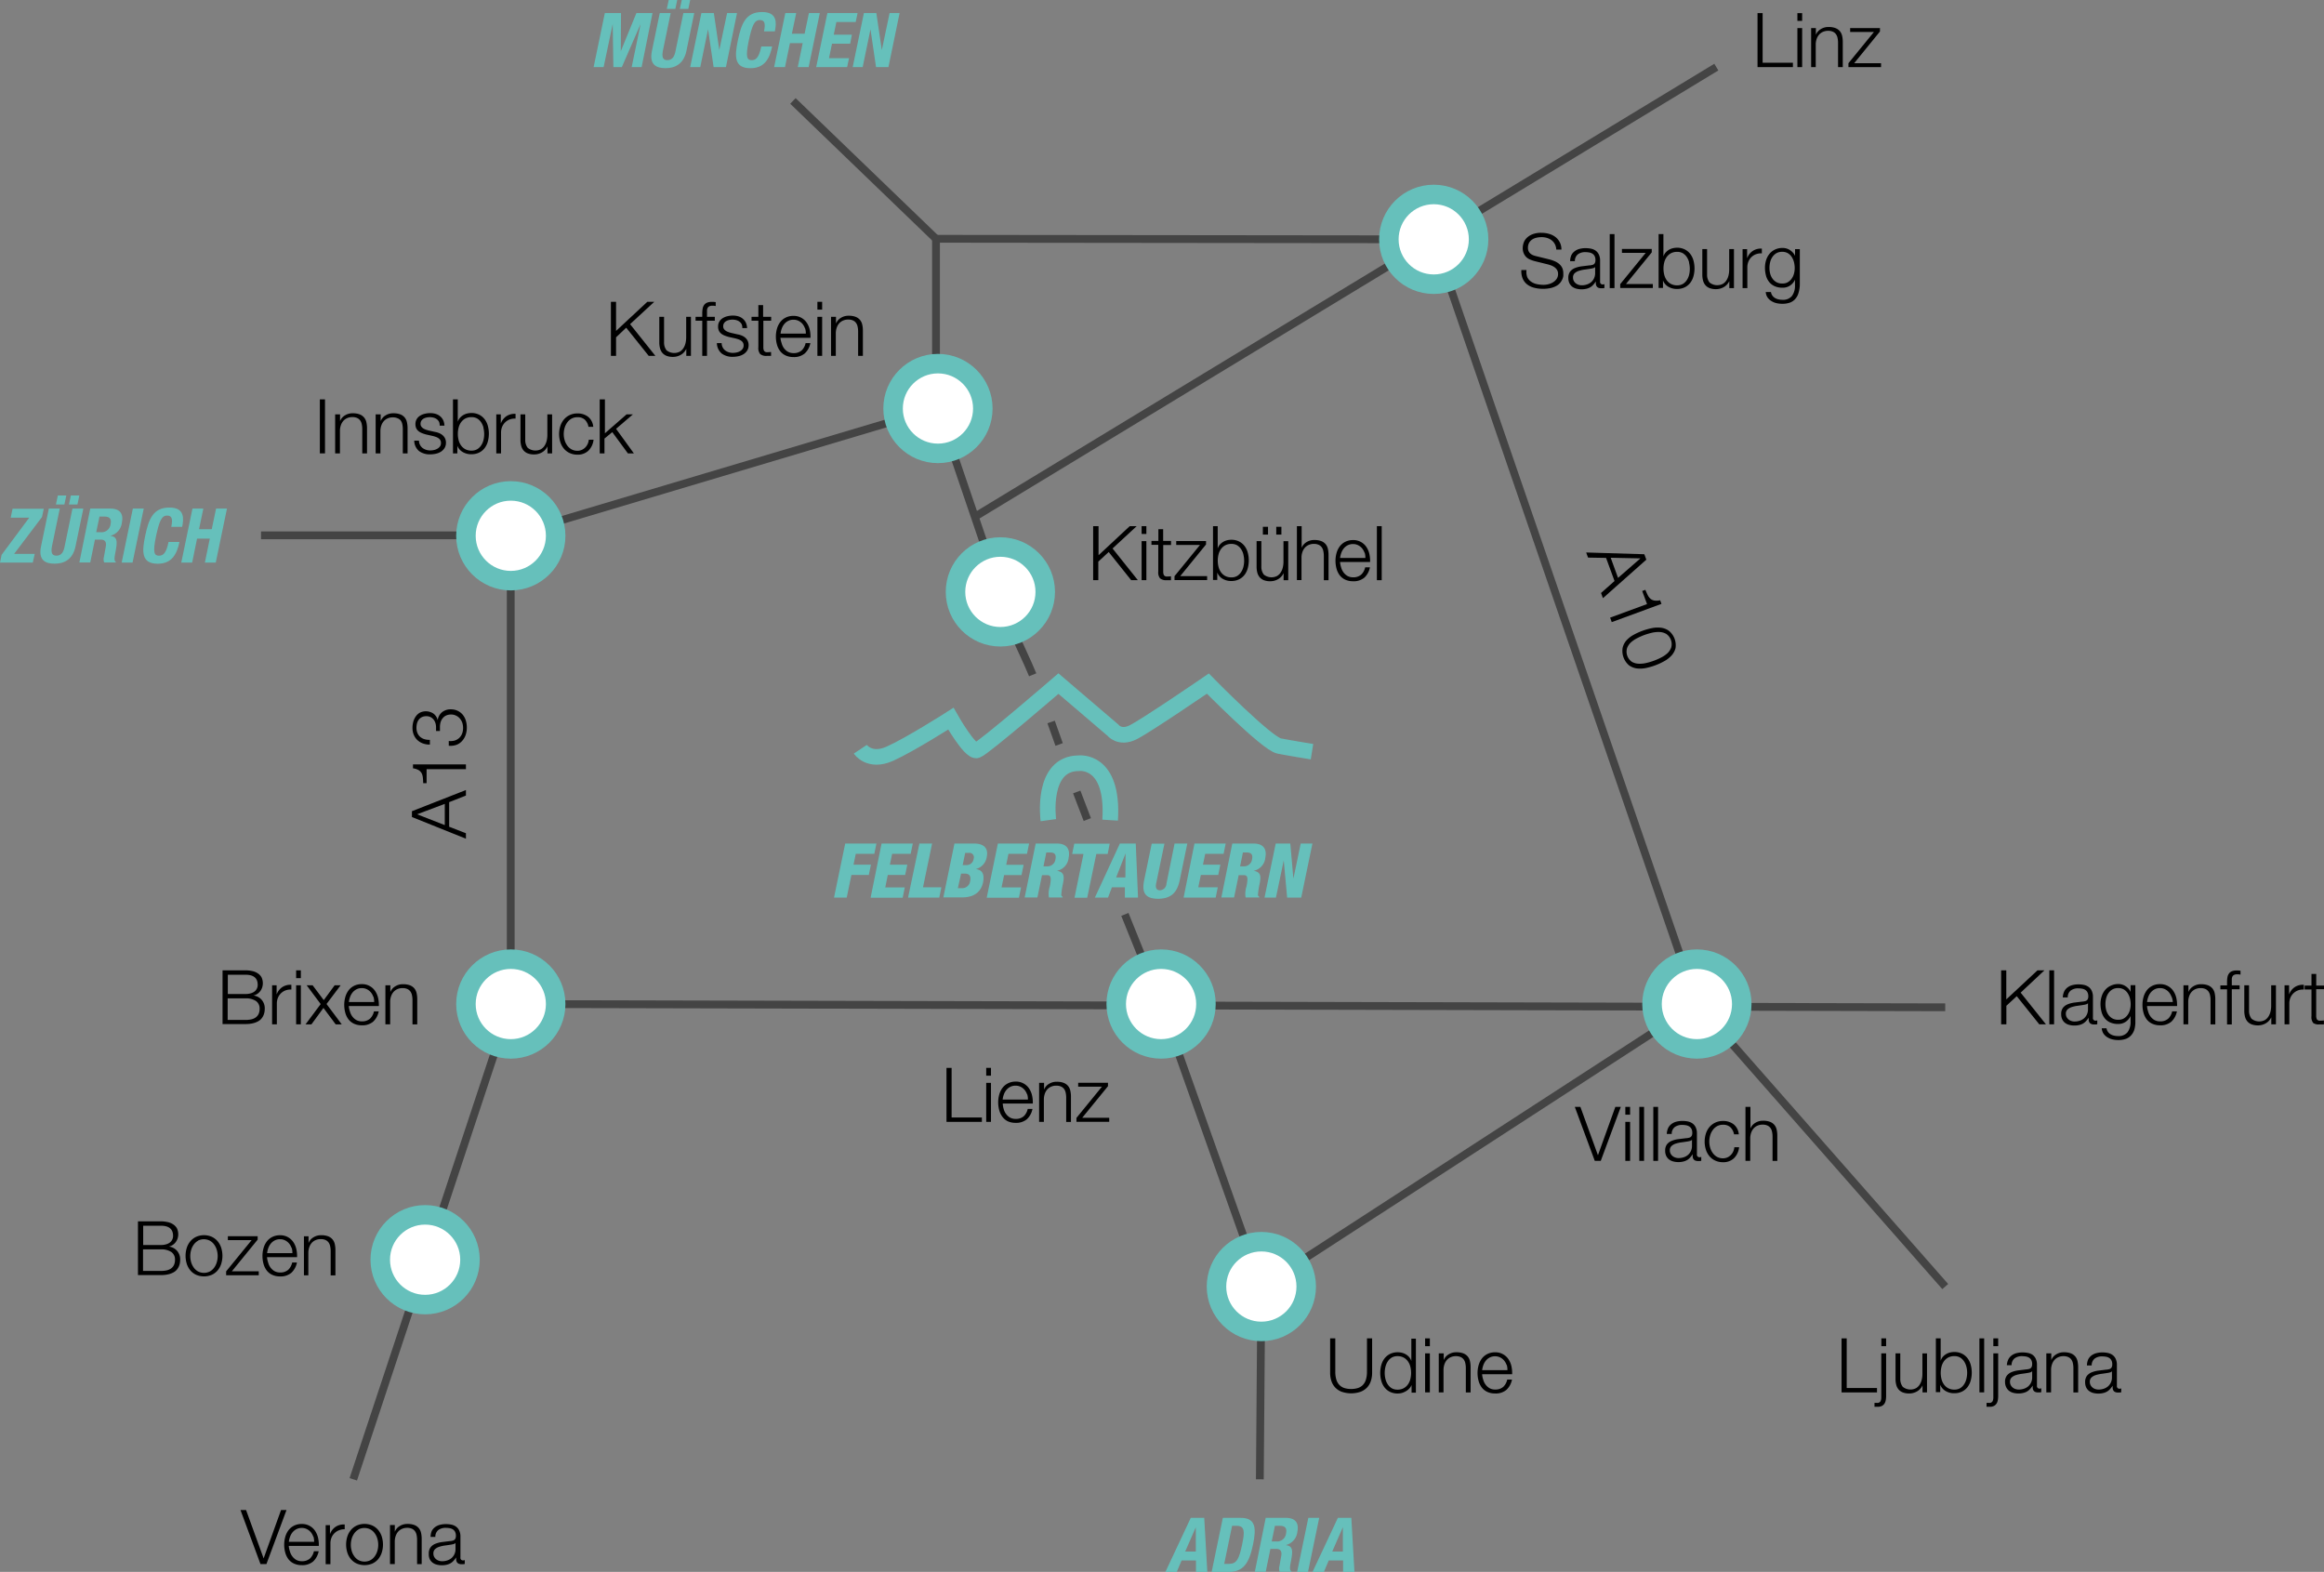<svg id="Ebene_3" data-name="Ebene 3" xmlns="http://www.w3.org/2000/svg" viewBox="0 0 595.65 402.87"><rect x="0" y="0" width="595.65" height="402.87" fill="#808080" stroke="none"/><defs><style>.cls-1,.cls-3{fill:none;}.cls-1{stroke:#444;stroke-width:2px;}.cls-1,.cls-3,.cls-4{stroke-miterlimit:10;}.cls-2{fill:#66c0bb;}.cls-3,.cls-4{stroke:#66c0bb;}.cls-3{stroke-width:4px;}.cls-4{fill:#fff;stroke-width:5px;}</style></defs><title>karte</title><polyline class="cls-1" points="66.9 137.2 130.9 137.2 239.9 104.7 239.9 61.2 367.47 61.34 367.47 61.34"/><polyline class="cls-1" points="90.55 379.14 130.9 257.33 130.9 137.2"/><line class="cls-1" x1="130.92" y1="257.33" x2="498.57" y2="258.17"/><line class="cls-1" x1="439.9" y1="17.2" x2="250.42" y2="132.1"/><line class="cls-1" x1="203.23" y1="25.87" x2="239.9" y2="61.2"/><polyline class="cls-1" points="367.47 61.34 434.92 257.33 498.57 329.74"/><line class="cls-1" x1="323.29" y1="329.74" x2="434.92" y2="257.33"/><path d="M200.17,572.82l4.5,12.39h0l4.46-12.39h1.4l-5.14,13.84h-1.53l-5.12-13.84h1.4Z" transform="translate(-137.1 -185.8)"/><path d="M211.39,583.36a3.74,3.74,0,0,0,.59,1.27,3.37,3.37,0,0,0,1,.93,2.87,2.87,0,0,0,1.49.37,3,3,0,0,0,2.09-.7,3.68,3.68,0,0,0,1-1.86h1.22a4.88,4.88,0,0,1-1.43,2.64,4.25,4.25,0,0,1-2.94.93,4.65,4.65,0,0,1-2-.42,3.76,3.76,0,0,1-1.41-1.14,5,5,0,0,1-.8-1.69,7.67,7.67,0,0,1-.26-2,7.27,7.27,0,0,1,.26-1.94,5.21,5.21,0,0,1,.8-1.7,4,4,0,0,1,1.41-1.2,4.32,4.32,0,0,1,2-.46,4,4,0,0,1,3.44,1.75,5.26,5.26,0,0,1,.77,1.8,7.91,7.91,0,0,1,.19,2.07h-7.7A5.41,5.41,0,0,0,211.39,583.36Zm6-3.73a3.66,3.66,0,0,0-.63-1.13,3.14,3.14,0,0,0-1-.79,2.84,2.84,0,0,0-1.32-.3,2.88,2.88,0,0,0-1.34.3,3.14,3.14,0,0,0-1,.79,4,4,0,0,0-.65,1.14,5.58,5.58,0,0,0-.32,1.33h6.48A4.43,4.43,0,0,0,217.44,579.63Z" transform="translate(-137.1 -185.8)"/><path d="M221.67,576.66V579h0a3.84,3.84,0,0,1,1.44-1.88,3.79,3.79,0,0,1,2.34-.6v1.22A3.67,3.67,0,0,0,224,578a3.4,3.4,0,0,0-1.17.75,3.37,3.37,0,0,0-.77,1.15,3.85,3.85,0,0,0-.27,1.46v5.33h-1.22v-10h1.12Z" transform="translate(-137.1 -185.8)"/><path d="M232.56,576.8a4.42,4.42,0,0,1,1.48,1.14,5,5,0,0,1,.91,1.68,6.9,6.9,0,0,1,0,4.09,5,5,0,0,1-.91,1.68,4.31,4.31,0,0,1-1.48,1.13,5.13,5.13,0,0,1-4.05,0,4.3,4.3,0,0,1-1.48-1.13,5,5,0,0,1-.91-1.68,6.9,6.9,0,0,1,0-4.09,5,5,0,0,1,.91-1.68,4.41,4.41,0,0,1,1.48-1.14A5,5,0,0,1,232.56,576.8Zm-3.56,1a3.36,3.36,0,0,0-1.1,1,4.4,4.4,0,0,0-.66,1.37,5.58,5.58,0,0,0,0,3.12,4.4,4.4,0,0,0,.66,1.37,3.36,3.36,0,0,0,1.1,1,3.36,3.36,0,0,0,3.06,0,3.36,3.36,0,0,0,1.1-1,4.42,4.42,0,0,0,.66-1.37,5.57,5.57,0,0,0,0-3.12,4.42,4.42,0,0,0-.66-1.37,3.36,3.36,0,0,0-1.1-1A3.36,3.36,0,0,0,229,577.77Z" transform="translate(-137.1 -185.8)"/><path d="M238.29,576.66v1.73h0a2.93,2.93,0,0,1,1.24-1.46,3.65,3.65,0,0,1,2-.55,4.94,4.94,0,0,1,1.75.27,2.79,2.79,0,0,1,1.13.77,2.87,2.87,0,0,1,.6,1.21,6.84,6.84,0,0,1,.17,1.61v6.44H244v-6.24a5.78,5.78,0,0,0-.12-1.19,2.52,2.52,0,0,0-.41-1,2,2,0,0,0-.79-0.64,2.88,2.88,0,0,0-1.23-.23,3.12,3.12,0,0,0-1.31.26,2.83,2.83,0,0,0-1,.72,3.31,3.31,0,0,0-.62,1.09,4.41,4.41,0,0,0-.24,1.37v5.84h-1.22v-10h1.22Z" transform="translate(-137.1 -185.8)"/><path d="M247.75,578.21a2.87,2.87,0,0,1,.84-1,3.56,3.56,0,0,1,1.25-.6,6.1,6.1,0,0,1,1.59-.19,7,7,0,0,1,1.32.13,3.18,3.18,0,0,1,1.18.48,2.58,2.58,0,0,1,.85,1,3.54,3.54,0,0,1,.33,1.64v5.31a0.64,0.64,0,0,0,.72.74,0.94,0.94,0,0,0,.39-0.08v1l-0.38.06-0.42,0a1.85,1.85,0,0,1-.75-0.13,1,1,0,0,1-.44-0.36,1.35,1.35,0,0,1-.2-0.55,4.76,4.76,0,0,1,0-.71h0a8.33,8.33,0,0,1-.67.86,3.34,3.34,0,0,1-.76.63,3.5,3.5,0,0,1-1,.39,5.23,5.23,0,0,1-1.27.14,5,5,0,0,1-1.31-.17,2.93,2.93,0,0,1-1.07-.52,2.5,2.5,0,0,1-.72-0.91A3,3,0,0,1,247,584a2.59,2.59,0,0,1,.47-1.64,2.92,2.92,0,0,1,1.23-.9,7,7,0,0,1,1.73-.44l1.95-.24c0.26,0,.48-0.06.68-0.1a1.19,1.19,0,0,0,.48-0.2,1,1,0,0,0,.3-0.4,1.72,1.72,0,0,0,.11-0.66,2.23,2.23,0,0,0-.2-1,1.61,1.61,0,0,0-.56-0.63,2.27,2.27,0,0,0-.83-0.32,5.6,5.6,0,0,0-1-.09,3.09,3.09,0,0,0-1.9.55,2.17,2.17,0,0,0-.78,1.77h-1.22A4.07,4.07,0,0,1,247.75,578.21Zm6.11,3a0.7,0.7,0,0,1-.45.31,4.71,4.71,0,0,1-.58.14q-0.78.13-1.6,0.24a8.84,8.84,0,0,0-1.5.32,2.94,2.94,0,0,0-1.11.61,1.45,1.45,0,0,0-.44,1.13,1.78,1.78,0,0,0,.18.82,2,2,0,0,0,.49.62,2.18,2.18,0,0,0,.72.4,2.64,2.64,0,0,0,.83.14,4.19,4.19,0,0,0,1.34-.21,3.28,3.28,0,0,0,1.11-.62,3,3,0,0,0,1-2.31V581.2h0Z" transform="translate(-137.1 -185.8)"/><path d="M178.31,498.82A8.31,8.31,0,0,1,180,499a4.06,4.06,0,0,1,1.42.56,3,3,0,0,1,1,1,3.55,3.55,0,0,1,.19,2.68,3.2,3.2,0,0,1-.49.93,3.13,3.13,0,0,1-.76.71,2.79,2.79,0,0,1-1,.41v0a3.26,3.26,0,0,1,2.13,1.1,3.36,3.36,0,0,1,.79,2.28,5.49,5.49,0,0,1-.06.75,3.66,3.66,0,0,1-.23.85,3.61,3.61,0,0,1-.5.86,3,3,0,0,1-.88.75,5.29,5.29,0,0,1-1.36.52,8,8,0,0,1-1.93.2h-5.86V498.82h5.86Zm0,6.07a4.57,4.57,0,0,0,1.38-.18,2.86,2.86,0,0,0,1-.5,2.07,2.07,0,0,0,.58-0.75,2.17,2.17,0,0,0,.19-0.91q0-2.6-3.12-2.6h-4.54v4.94h4.54Zm0,6.65a7.35,7.35,0,0,0,1.4-.13,3.2,3.2,0,0,0,1.16-.46,2.33,2.33,0,0,0,.79-0.88,3,3,0,0,0,.29-1.39,2.3,2.3,0,0,0-.94-2,4.63,4.63,0,0,0-2.71-.67h-4.54v5.53h4.54Z" transform="translate(-137.1 -185.8)"/><path d="M191.41,502.8a4.42,4.42,0,0,1,1.48,1.14,5,5,0,0,1,.91,1.68,6.9,6.9,0,0,1,0,4.09,5,5,0,0,1-.91,1.68,4.31,4.31,0,0,1-1.48,1.13,5.13,5.13,0,0,1-4.05,0,4.3,4.3,0,0,1-1.48-1.13,5,5,0,0,1-.91-1.68,6.9,6.9,0,0,1,0-4.09,5,5,0,0,1,.91-1.68,4.41,4.41,0,0,1,1.48-1.14A5,5,0,0,1,191.41,502.8Zm-3.56,1a3.36,3.36,0,0,0-1.1,1,4.4,4.4,0,0,0-.66,1.37,5.58,5.58,0,0,0,0,3.12,4.4,4.4,0,0,0,.66,1.37,3.36,3.36,0,0,0,1.1,1,3.36,3.36,0,0,0,3.06,0,3.36,3.36,0,0,0,1.1-1,4.42,4.42,0,0,0,.66-1.37,5.57,5.57,0,0,0,0-3.12,4.42,4.42,0,0,0-.66-1.37,3.36,3.36,0,0,0-1.1-1A3.36,3.36,0,0,0,187.85,503.77Z" transform="translate(-137.1 -185.8)"/><path d="M203.42,511.64v1h-8.36v-1l6.53-8h-6.09v-1h7.64v0.87l-6.61,8.11h6.88Z" transform="translate(-137.1 -185.8)"/><path d="M205.82,509.36a3.74,3.74,0,0,0,.59,1.27,3.37,3.37,0,0,0,1,.93,2.87,2.87,0,0,0,1.49.37,3,3,0,0,0,2.09-.7,3.68,3.68,0,0,0,1-1.86h1.22a4.88,4.88,0,0,1-1.43,2.64,4.25,4.25,0,0,1-2.94.93,4.65,4.65,0,0,1-2-.42,3.76,3.76,0,0,1-1.41-1.14,5,5,0,0,1-.8-1.69,7.67,7.67,0,0,1-.26-2,7.27,7.27,0,0,1,.26-1.94,5.21,5.21,0,0,1,.8-1.7,4,4,0,0,1,1.41-1.2,4.32,4.32,0,0,1,2-.46,4,4,0,0,1,3.44,1.75,5.26,5.26,0,0,1,.77,1.8,7.91,7.91,0,0,1,.19,2.07h-7.7A5.41,5.41,0,0,0,205.82,509.36Zm6-3.73a3.66,3.66,0,0,0-.63-1.13,3.14,3.14,0,0,0-1-.79,2.84,2.84,0,0,0-1.32-.3,2.88,2.88,0,0,0-1.34.3,3.14,3.14,0,0,0-1,.79,4,4,0,0,0-.65,1.14,5.58,5.58,0,0,0-.32,1.33h6.48A4.43,4.43,0,0,0,211.87,505.63Z" transform="translate(-137.1 -185.8)"/><path d="M216.18,502.66v1.73h0a2.93,2.93,0,0,1,1.24-1.46,3.65,3.65,0,0,1,2-.55,4.94,4.94,0,0,1,1.75.27,2.79,2.79,0,0,1,1.13.77,2.87,2.87,0,0,1,.6,1.21,6.84,6.84,0,0,1,.17,1.61v6.44h-1.22v-6.24a5.78,5.78,0,0,0-.12-1.19,2.52,2.52,0,0,0-.41-1,2,2,0,0,0-.79-0.64,2.88,2.88,0,0,0-1.23-.23,3.12,3.12,0,0,0-1.31.26,2.83,2.83,0,0,0-1,.72,3.31,3.31,0,0,0-.62,1.09,4.41,4.41,0,0,0-.24,1.37v5.84H215v-10h1.22Z" transform="translate(-137.1 -185.8)"/><path d="M200,434.49a8.31,8.31,0,0,1,1.68.17,4.06,4.06,0,0,1,1.42.56,3,3,0,0,1,1,1,3.55,3.55,0,0,1,.19,2.68,3.2,3.2,0,0,1-.49.93,3.13,3.13,0,0,1-.76.71,2.79,2.79,0,0,1-1,.41v0a3.26,3.26,0,0,1,2.13,1.1,3.36,3.36,0,0,1,.79,2.28,5.49,5.49,0,0,1-.06.75,3.66,3.66,0,0,1-.23.85,3.61,3.61,0,0,1-.5.86,3,3,0,0,1-.88.75,5.29,5.29,0,0,1-1.36.52,8,8,0,0,1-1.93.2h-5.86V434.49H200Zm0,6.07a4.57,4.57,0,0,0,1.38-.18,2.86,2.86,0,0,0,1-.5,2.07,2.07,0,0,0,.58-0.75,2.17,2.17,0,0,0,.19-0.91q0-2.6-3.12-2.6h-4.54v4.94H200Zm0,6.65a7.35,7.35,0,0,0,1.4-.13,3.2,3.2,0,0,0,1.16-.46,2.33,2.33,0,0,0,.79-0.88,3,3,0,0,0,.29-1.39,2.3,2.3,0,0,0-.94-2,4.63,4.63,0,0,0-2.71-.67h-4.54v5.53H200Z" transform="translate(-137.1 -185.8)"/><path d="M208,438.33v2.35h0a3.84,3.84,0,0,1,1.44-1.88,3.79,3.79,0,0,1,2.34-.6v1.22a3.67,3.67,0,0,0-1.51.22,3.4,3.4,0,0,0-1.17.75,3.37,3.37,0,0,0-.77,1.15,3.85,3.85,0,0,0-.27,1.46v5.33h-1.22v-10H208Z" transform="translate(-137.1 -185.8)"/><path d="M214.21,434.49v2H213v-2h1.22Zm0,3.84v10H213v-10h1.22Z" transform="translate(-137.1 -185.8)"/><path d="M215.7,438.33h1.53l2.85,3.8,2.79-3.8h1.53l-3.61,4.79,3.9,5.22h-1.55L220,444.13l-3.08,4.21h-1.51l3.88-5.2Z" transform="translate(-137.1 -185.8)"/><path d="M226.78,445a3.74,3.74,0,0,0,.59,1.27,3.37,3.37,0,0,0,1,.93,2.87,2.87,0,0,0,1.49.37,3,3,0,0,0,2.09-.7,3.68,3.68,0,0,0,1-1.86h1.22a4.88,4.88,0,0,1-1.43,2.64,4.25,4.25,0,0,1-2.94.93,4.65,4.65,0,0,1-2-.42,3.76,3.76,0,0,1-1.41-1.14,5,5,0,0,1-.8-1.69,7.67,7.67,0,0,1-.26-2,7.27,7.27,0,0,1,.26-1.94,5.21,5.21,0,0,1,.8-1.7,4,4,0,0,1,1.41-1.2,4.32,4.32,0,0,1,2-.46,4,4,0,0,1,3.44,1.75,5.26,5.26,0,0,1,.77,1.8,7.91,7.91,0,0,1,.19,2.07h-7.7A5.41,5.41,0,0,0,226.78,445Zm6-3.73a3.66,3.66,0,0,0-.63-1.13,3.14,3.14,0,0,0-1-.79,2.84,2.84,0,0,0-1.32-.3,2.88,2.88,0,0,0-1.34.3,3.14,3.14,0,0,0-1,.79,4,4,0,0,0-.65,1.14,5.58,5.58,0,0,0-.32,1.33h6.48A4.43,4.43,0,0,0,232.83,441.29Z" transform="translate(-137.1 -185.8)"/><path d="M237.15,438.33v1.73h0a2.93,2.93,0,0,1,1.24-1.46,3.65,3.65,0,0,1,2-.55,4.94,4.94,0,0,1,1.75.27,2.79,2.79,0,0,1,1.13.77,2.87,2.87,0,0,1,.6,1.21,6.84,6.84,0,0,1,.17,1.61v6.44h-1.22v-6.24a5.78,5.78,0,0,0-.12-1.19,2.52,2.52,0,0,0-.41-1,2,2,0,0,0-.79-0.64,2.88,2.88,0,0,0-1.23-.23,3.12,3.12,0,0,0-1.31.26,2.83,2.83,0,0,0-1,.72,3.31,3.31,0,0,0-.62,1.09,4.41,4.41,0,0,0-.24,1.37v5.84h-1.22v-10h1.22Z" transform="translate(-137.1 -185.8)"/><path d="M651.32,434.49v7.45l8-7.45h1.78L655,440.21l6.48,8.12h-1.71L654,441.12l-2.66,2.46v4.75H650V434.49h1.32Z" transform="translate(-137.1 -185.8)"/><path d="M663.57,434.49v13.84h-1.22V434.49h1.22Z" transform="translate(-137.1 -185.8)"/><path d="M666.17,439.88a2.86,2.86,0,0,1,.84-1,3.56,3.56,0,0,1,1.25-.6,6.1,6.1,0,0,1,1.59-.19,7,7,0,0,1,1.32.13,3.17,3.17,0,0,1,1.18.48,2.58,2.58,0,0,1,.85,1,3.54,3.54,0,0,1,.33,1.64v5.31a0.64,0.64,0,0,0,.72.74,0.94,0.94,0,0,0,.39-0.08v1l-0.38.06-0.42,0a1.84,1.84,0,0,1-.75-0.13,1,1,0,0,1-.44-0.36,1.35,1.35,0,0,1-.2-0.55,4.77,4.77,0,0,1,0-.71h0a8.2,8.2,0,0,1-.67.86,3.34,3.34,0,0,1-.76.63,3.51,3.51,0,0,1-1,.39,5.24,5.24,0,0,1-1.27.14,5,5,0,0,1-1.31-.17,2.93,2.93,0,0,1-1.07-.52,2.5,2.5,0,0,1-.72-0.91,3,3,0,0,1-.26-1.31,2.59,2.59,0,0,1,.46-1.64,2.93,2.93,0,0,1,1.23-.9,7,7,0,0,1,1.73-.44l1.95-.24c0.26,0,.49-0.06.68-0.1a1.19,1.19,0,0,0,.49-0.2,0.94,0.94,0,0,0,.3-0.4,1.71,1.71,0,0,0,.11-0.66,2.23,2.23,0,0,0-.2-1,1.61,1.61,0,0,0-.56-0.63,2.27,2.27,0,0,0-.83-0.32,5.6,5.6,0,0,0-1-.09,3.09,3.09,0,0,0-1.9.55,2.17,2.17,0,0,0-.78,1.77H665.8A4.07,4.07,0,0,1,666.17,439.88Zm6.11,3a0.7,0.7,0,0,1-.45.31,4.71,4.71,0,0,1-.58.14q-0.78.13-1.6,0.24a8.84,8.84,0,0,0-1.5.32,2.94,2.94,0,0,0-1.12.61,1.45,1.45,0,0,0-.44,1.13,1.78,1.78,0,0,0,.18.82,2,2,0,0,0,.49.62,2.18,2.18,0,0,0,.72.4,2.64,2.64,0,0,0,.83.14,4.2,4.2,0,0,0,1.34-.21,3.27,3.27,0,0,0,1.11-.62,3,3,0,0,0,1-2.31v-1.59h0Z" transform="translate(-137.1 -185.8)"/><path d="M684.19,449.52a3.89,3.89,0,0,1-.77,1.51,3.35,3.35,0,0,1-1.37,1,5.69,5.69,0,0,1-2.06.33,6.22,6.22,0,0,1-1.47-.17,4.21,4.21,0,0,1-1.29-.54,3.22,3.22,0,0,1-1-.94,2.81,2.81,0,0,1-.44-1.37h1.22a2.16,2.16,0,0,0,.38.94,2.27,2.27,0,0,0,.68.61,3,3,0,0,0,.88.34,4.64,4.64,0,0,0,1,.11,2.93,2.93,0,0,0,2.46-1,4.46,4.46,0,0,0,.76-2.79v-1.36h0a3.57,3.57,0,0,1-1.25,1.49,3.34,3.34,0,0,1-1.93.56,4.85,4.85,0,0,1-2.06-.4,3.81,3.81,0,0,1-1.41-1.1,4.46,4.46,0,0,1-.8-1.64,7.73,7.73,0,0,1-.25-2,6.22,6.22,0,0,1,.3-1.95,4.82,4.82,0,0,1,.87-1.61,4.08,4.08,0,0,1,1.42-1.09A4.48,4.48,0,0,1,680,438a3.5,3.5,0,0,1,1.06.16,3.32,3.32,0,0,1,.9.44,3.91,3.91,0,0,1,.73.65,3,3,0,0,1,.49.78h0v-1.73h1.22v9.19A7.63,7.63,0,0,1,684.19,449.52Zm-2.8-2.67a3.17,3.17,0,0,0,1-.89,3.92,3.92,0,0,0,.61-1.27,5.36,5.36,0,0,0,.2-1.47,6.39,6.39,0,0,0-.17-1.47,4.26,4.26,0,0,0-.56-1.34,3,3,0,0,0-1-1,2.82,2.82,0,0,0-1.48-.37,2.93,2.93,0,0,0-1.49.36,3.18,3.18,0,0,0-1,.94,3.94,3.94,0,0,0-.59,1.33,6.31,6.31,0,0,0-.18,1.52,5.63,5.63,0,0,0,.19,1.47,3.77,3.77,0,0,0,.6,1.27,3.1,3.1,0,0,0,1,.89,3,3,0,0,0,1.47.34A2.78,2.78,0,0,0,681.39,446.85Z" transform="translate(-137.1 -185.8)"/><path d="M687.66,445a3.75,3.75,0,0,0,.59,1.27,3.37,3.37,0,0,0,1,.93,2.87,2.87,0,0,0,1.49.37,3,3,0,0,0,2.09-.7,3.67,3.67,0,0,0,1-1.86h1.22a4.88,4.88,0,0,1-1.42,2.64,4.25,4.25,0,0,1-2.94.93,4.65,4.65,0,0,1-2-.42,3.76,3.76,0,0,1-1.41-1.14,5,5,0,0,1-.8-1.69,7.65,7.65,0,0,1-.26-2,7.25,7.25,0,0,1,.26-1.94,5.2,5.2,0,0,1,.8-1.7,4,4,0,0,1,1.41-1.2,4.32,4.32,0,0,1,2-.46,4,4,0,0,1,3.44,1.75,5.25,5.25,0,0,1,.77,1.8,7.93,7.93,0,0,1,.19,2.07h-7.7A5.41,5.41,0,0,0,687.66,445Zm6-3.73a3.66,3.66,0,0,0-.63-1.13,3.14,3.14,0,0,0-1-.79,2.83,2.83,0,0,0-1.32-.3,2.88,2.88,0,0,0-1.34.3,3.14,3.14,0,0,0-1,.79,4,4,0,0,0-.65,1.14,5.58,5.58,0,0,0-.32,1.33H694A4.41,4.41,0,0,0,693.71,441.29Z" transform="translate(-137.1 -185.8)"/><path d="M698,438.33v1.73h0a2.93,2.93,0,0,1,1.24-1.46,3.65,3.65,0,0,1,2-.55,4.94,4.94,0,0,1,1.75.27,2.8,2.8,0,0,1,1.13.77,2.86,2.86,0,0,1,.6,1.21,6.83,6.83,0,0,1,.17,1.61v6.44h-1.22v-6.24a5.81,5.81,0,0,0-.12-1.19,2.54,2.54,0,0,0-.41-1,2,2,0,0,0-.79-0.64,2.89,2.89,0,0,0-1.23-.23,3.12,3.12,0,0,0-1.31.26,2.83,2.83,0,0,0-1,.72,3.32,3.32,0,0,0-.62,1.09,4.39,4.39,0,0,0-.24,1.37v5.84h-1.22v-10H698Z" transform="translate(-137.1 -185.8)"/><path d="M709.12,439.36v9H707.9v-9h-1.71v-1h1.71v-0.91a6.66,6.66,0,0,1,.1-1.18,2.31,2.31,0,0,1,.37-0.93,1.77,1.77,0,0,1,.75-0.6,3,3,0,0,1,1.21-.21l0.5,0,0.52,0.06v1l-0.47-.07-0.43,0a1.58,1.58,0,0,0-.78.16,1,1,0,0,0-.4.42,1.59,1.59,0,0,0-.15.61c0,0.23,0,.49,0,0.76v0.87h2v1h-2Z" transform="translate(-137.1 -185.8)"/><path d="M719.24,448.33v-1.8h0a3.47,3.47,0,0,1-1.41,1.54,4,4,0,0,1-2,.53,4.44,4.44,0,0,1-1.62-.26,2.69,2.69,0,0,1-1.09-.75,3,3,0,0,1-.61-1.18,6,6,0,0,1-.19-1.59v-6.5h1.22v6.51a3.25,3.25,0,0,0,.63,2.06,3.15,3.15,0,0,0,3.4.36,2.87,2.87,0,0,0,.93-0.9,4,4,0,0,0,.54-1.29,6.33,6.33,0,0,0,.17-1.48v-5.25h1.22v10h-1.12Z" transform="translate(-137.1 -185.8)"/><path d="M723.8,438.33v2.35h0a3.85,3.85,0,0,1,1.44-1.88,3.79,3.79,0,0,1,2.34-.6v1.22a3.68,3.68,0,0,0-1.51.22,3.41,3.41,0,0,0-1.17.75,3.37,3.37,0,0,0-.77,1.15,3.84,3.84,0,0,0-.27,1.46v5.33h-1.22v-10h1.13Z" transform="translate(-137.1 -185.8)"/><path d="M732.75,438.33v1h-2v6.75a2.2,2.2,0,0,0,.16.94,0.9,0.9,0,0,0,.82.38,9.4,9.4,0,0,0,1-.06v1l-0.54,0-0.54,0A2.42,2.42,0,0,1,730,448a2.39,2.39,0,0,1-.46-1.75v-6.84h-1.75v-1h1.75v-3h1.22v3h2Z" transform="translate(-137.1 -185.8)"/><path d="M381,459.49v12.72h7.76v1.13h-9.07V459.49H381Z" transform="translate(-137.1 -185.8)"/><path d="M391.09,459.49v2h-1.22v-2h1.22Zm0,3.84v10h-1.22v-10h1.22Z" transform="translate(-137.1 -185.8)"/><path d="M394.34,470a3.74,3.74,0,0,0,.59,1.27,3.37,3.37,0,0,0,1,.93,2.87,2.87,0,0,0,1.49.37,3,3,0,0,0,2.09-.7,3.68,3.68,0,0,0,1-1.86h1.22a4.88,4.88,0,0,1-1.43,2.64,4.25,4.25,0,0,1-2.94.93,4.65,4.65,0,0,1-2-.42A3.76,3.76,0,0,1,394,472a5,5,0,0,1-.8-1.69,7.67,7.67,0,0,1-.26-2,7.27,7.27,0,0,1,.26-1.94,5.21,5.21,0,0,1,.8-1.7,4,4,0,0,1,1.41-1.2,4.32,4.32,0,0,1,2-.46,4,4,0,0,1,3.44,1.75,5.26,5.26,0,0,1,.77,1.8,7.89,7.89,0,0,1,.19,2.07h-7.7A5.41,5.41,0,0,0,394.34,470Zm6-3.73a3.66,3.66,0,0,0-.63-1.13,3.14,3.14,0,0,0-1-.79,2.84,2.84,0,0,0-1.32-.3,2.88,2.88,0,0,0-1.34.3,3.14,3.14,0,0,0-1,.79,4,4,0,0,0-.65,1.14,5.58,5.58,0,0,0-.32,1.33h6.48A4.43,4.43,0,0,0,400.39,466.29Z" transform="translate(-137.1 -185.8)"/><path d="M404.7,463.33v1.73h0a2.93,2.93,0,0,1,1.24-1.46,3.65,3.65,0,0,1,2-.55,4.94,4.94,0,0,1,1.75.27,2.79,2.79,0,0,1,1.13.77,2.87,2.87,0,0,1,.6,1.21,6.84,6.84,0,0,1,.17,1.61v6.44h-1.22v-6.24a5.74,5.74,0,0,0-.12-1.19,2.51,2.51,0,0,0-.41-1,2,2,0,0,0-.79-0.64,2.88,2.88,0,0,0-1.23-.23,3.12,3.12,0,0,0-1.31.26,2.84,2.84,0,0,0-1,.72,3.3,3.3,0,0,0-.62,1.09,4.42,4.42,0,0,0-.24,1.37v5.84h-1.22v-10h1.22Z" transform="translate(-137.1 -185.8)"/><path d="M421.4,472.31v1H413v-1l6.53-8h-6.09v-1h7.64v0.87l-6.61,8.11h6.88Z" transform="translate(-137.1 -185.8)"/><path d="M479.34,528.82v8.57a6.71,6.71,0,0,0,.27,2,3.42,3.42,0,0,0,.79,1.38,3.07,3.07,0,0,0,1.28.78,5.57,5.57,0,0,0,1.71.24,5.64,5.64,0,0,0,1.73-.24,3.07,3.07,0,0,0,1.28-.78,3.42,3.42,0,0,0,.79-1.38,6.74,6.74,0,0,0,.27-2v-8.57h1.32v8.86a6.75,6.75,0,0,1-.3,2,4.45,4.45,0,0,1-.95,1.68,4.52,4.52,0,0,1-1.67,1.13,7.48,7.48,0,0,1-4.92,0,4.52,4.52,0,0,1-1.67-1.13,4.45,4.45,0,0,1-.95-1.68,6.72,6.72,0,0,1-.3-2v-8.86h1.32Z" transform="translate(-137.1 -185.8)"/><path d="M498.89,542.67v-1.9h0a2.89,2.89,0,0,1-.57.89,3.7,3.7,0,0,1-.86.69,4.46,4.46,0,0,1-1,.44,4,4,0,0,1-1.09.16,4.43,4.43,0,0,1-2-.42,4,4,0,0,1-1.41-1.14,4.9,4.9,0,0,1-.83-1.69,7.69,7.69,0,0,1,0-4.05,4.9,4.9,0,0,1,.83-1.69,4.09,4.09,0,0,1,1.41-1.15,4.36,4.36,0,0,1,2-.43,4.45,4.45,0,0,1,1.09.14,3.69,3.69,0,0,1,1,.42,3.51,3.51,0,0,1,.82.69,2.92,2.92,0,0,1,.55,1h0v-5.74H500v13.84h-1.12Zm-6.7-3.46a4.25,4.25,0,0,0,.58,1.37,3.2,3.2,0,0,0,1,1,2.82,2.82,0,0,0,1.49.38,3.28,3.28,0,0,0,1.64-.38,3.24,3.24,0,0,0,1.09-1,4,4,0,0,0,.6-1.37,6.56,6.56,0,0,0,0-3.08,4,4,0,0,0-.6-1.37,3.24,3.24,0,0,0-1.09-1,3.28,3.28,0,0,0-1.64-.38,2.82,2.82,0,0,0-1.49.38,3.2,3.2,0,0,0-1,1,4.26,4.26,0,0,0-.58,1.37A6.53,6.53,0,0,0,492.19,539.21Z" transform="translate(-137.1 -185.8)"/><path d="M503.58,528.82v2h-1.22v-2h1.22Zm0,3.84v10h-1.22v-10h1.22Z" transform="translate(-137.1 -185.8)"/><path d="M507.13,532.66v1.73h0a2.93,2.93,0,0,1,1.24-1.46,3.65,3.65,0,0,1,2-.55,4.94,4.94,0,0,1,1.75.27,2.8,2.8,0,0,1,1.13.77,2.86,2.86,0,0,1,.6,1.21,6.83,6.83,0,0,1,.17,1.61v6.44h-1.22v-6.24a5.81,5.81,0,0,0-.12-1.19,2.54,2.54,0,0,0-.41-1,2,2,0,0,0-.79-0.64,2.89,2.89,0,0,0-1.23-.23,3.12,3.12,0,0,0-1.31.26,2.83,2.83,0,0,0-1,.72,3.32,3.32,0,0,0-.62,1.09,4.39,4.39,0,0,0-.24,1.37v5.84h-1.22v-10h1.22Z" transform="translate(-137.1 -185.8)"/><path d="M517.24,539.36a3.75,3.75,0,0,0,.59,1.27,3.37,3.37,0,0,0,1,.93,2.87,2.87,0,0,0,1.49.37,3,3,0,0,0,2.09-.7,3.67,3.67,0,0,0,1-1.86h1.22a4.88,4.88,0,0,1-1.42,2.64,4.25,4.25,0,0,1-2.94.93,4.65,4.65,0,0,1-2-.42,3.76,3.76,0,0,1-1.41-1.14,5,5,0,0,1-.8-1.69,7.65,7.65,0,0,1-.26-2,7.25,7.25,0,0,1,.26-1.94,5.2,5.2,0,0,1,.8-1.7,4,4,0,0,1,1.41-1.2,4.32,4.32,0,0,1,2-.46,4,4,0,0,1,3.44,1.75,5.25,5.25,0,0,1,.77,1.8,7.93,7.93,0,0,1,.19,2.07h-7.7A5.41,5.41,0,0,0,517.24,539.36Zm6-3.73a3.66,3.66,0,0,0-.63-1.13,3.14,3.14,0,0,0-1-.79,2.83,2.83,0,0,0-1.32-.3,2.88,2.88,0,0,0-1.34.3,3.14,3.14,0,0,0-1,.79,4,4,0,0,0-.65,1.14,5.58,5.58,0,0,0-.32,1.33h6.48A4.41,4.41,0,0,0,523.29,535.63Z" transform="translate(-137.1 -185.8)"/><path d="M610.42,528.82v12.72h7.76v1.13H609.1V528.82h1.32Z" transform="translate(-137.1 -185.8)"/><path d="M620.52,532.66v10.92a6.3,6.3,0,0,1-.09,1.07,2.37,2.37,0,0,1-.33.88,1.73,1.73,0,0,1-.66.6,2.23,2.23,0,0,1-1.06.22l-0.42,0-0.42,0v-1l0.33,0a1.58,1.58,0,0,0,.31,0,0.9,0.9,0,0,0,.91-0.42,2.46,2.46,0,0,0,.19-1V532.66h1.22Zm0-3.84v2H619.3v-2h1.22Z" transform="translate(-137.1 -185.8)"/><path d="M629.85,542.67v-1.8h0a3.47,3.47,0,0,1-1.41,1.54,4,4,0,0,1-2,.53,4.44,4.44,0,0,1-1.62-.26,2.7,2.7,0,0,1-1.09-.75,3,3,0,0,1-.61-1.18,5.92,5.92,0,0,1-.19-1.59v-6.5h1.22v6.51a3.25,3.25,0,0,0,.63,2.06,3.15,3.15,0,0,0,3.4.36,2.88,2.88,0,0,0,.93-0.9,4.07,4.07,0,0,0,.54-1.29,6.33,6.33,0,0,0,.17-1.48v-5.25H631v10h-1.12Z" transform="translate(-137.1 -185.8)"/><path d="M634.5,528.82v5.74h0a2.88,2.88,0,0,1,.55-1,3.51,3.51,0,0,1,.82-0.69,3.64,3.64,0,0,1,1-.42,4.49,4.49,0,0,1,1.09-.14,4.35,4.35,0,0,1,2,.43,4.08,4.08,0,0,1,1.41,1.15,4.92,4.92,0,0,1,.83,1.69,7.69,7.69,0,0,1,0,4.05,4.92,4.92,0,0,1-.83,1.69,4,4,0,0,1-1.41,1.14,4.43,4.43,0,0,1-2,.42,4.24,4.24,0,0,1-2.18-.56,3.22,3.22,0,0,1-1.39-1.61h0v1.9h-1.12V528.82h1.22Zm6.6,7.3a4.28,4.28,0,0,0-.58-1.37,3.2,3.2,0,0,0-1-1,2.82,2.82,0,0,0-1.49-.38,3.29,3.29,0,0,0-1.64.38,3.25,3.25,0,0,0-1.09,1,4,4,0,0,0-.6,1.37,6.53,6.53,0,0,0,0,3.08,4,4,0,0,0,.6,1.37,3.25,3.25,0,0,0,1.09,1,3.29,3.29,0,0,0,1.64.38,2.82,2.82,0,0,0,1.49-.38,3.2,3.2,0,0,0,1-1,4.27,4.27,0,0,0,.58-1.37A6.53,6.53,0,0,0,641.11,536.12Z" transform="translate(-137.1 -185.8)"/><path d="M645.65,528.82v13.84h-1.22V528.82h1.22Z" transform="translate(-137.1 -185.8)"/><path d="M649.24,532.66v10.92a6.2,6.2,0,0,1-.09,1.07,2.37,2.37,0,0,1-.33.88,1.75,1.75,0,0,1-.66.6,2.23,2.23,0,0,1-1.06.22l-0.42,0-0.42,0v-1l0.33,0a1.58,1.58,0,0,0,.31,0,0.9,0.9,0,0,0,.91-0.42,2.46,2.46,0,0,0,.19-1V532.66h1.22Zm0-3.84v2H648v-2h1.22Z" transform="translate(-137.1 -185.8)"/><path d="M651.84,534.21a2.88,2.88,0,0,1,.84-1,3.57,3.57,0,0,1,1.25-.6,6.11,6.11,0,0,1,1.59-.19,7,7,0,0,1,1.32.13A3.18,3.18,0,0,1,658,533a2.59,2.59,0,0,1,.85,1,3.54,3.54,0,0,1,.33,1.64v5.31a0.64,0.64,0,0,0,.72.74,0.94,0.94,0,0,0,.39-0.08v1l-0.38.06-0.42,0a1.85,1.85,0,0,1-.75-0.13,1,1,0,0,1-.44-0.36,1.35,1.35,0,0,1-.2-0.55,4.76,4.76,0,0,1,0-.71h0a8.47,8.47,0,0,1-.67.86,3.33,3.33,0,0,1-.76.63,3.49,3.49,0,0,1-1,.39,5.23,5.23,0,0,1-1.27.14,5,5,0,0,1-1.31-.17,2.93,2.93,0,0,1-1.07-.52,2.51,2.51,0,0,1-.72-0.91A3,3,0,0,1,651,540a2.59,2.59,0,0,1,.47-1.64,2.92,2.92,0,0,1,1.23-.9,7,7,0,0,1,1.73-.44l1.95-.24c0.26,0,.48-0.06.68-0.1a1.19,1.19,0,0,0,.48-0.2,1,1,0,0,0,.3-0.4,1.73,1.73,0,0,0,.11-0.66,2.23,2.23,0,0,0-.2-1,1.61,1.61,0,0,0-.56-0.63,2.28,2.28,0,0,0-.83-0.32,5.59,5.59,0,0,0-1-.09,3.09,3.09,0,0,0-1.9.55,2.17,2.17,0,0,0-.78,1.77h-1.22A4.07,4.07,0,0,1,651.84,534.21Zm6.11,3a0.7,0.7,0,0,1-.45.31,4.72,4.72,0,0,1-.58.14q-0.77.13-1.6,0.24a8.84,8.84,0,0,0-1.5.32,2.94,2.94,0,0,0-1.11.61,1.45,1.45,0,0,0-.44,1.13,1.78,1.78,0,0,0,.18.82,2,2,0,0,0,.49.62,2.18,2.18,0,0,0,.72.4,2.64,2.64,0,0,0,.83.14,4.19,4.19,0,0,0,1.34-.21,3.29,3.29,0,0,0,1.12-.62,3,3,0,0,0,1-2.31V537.2h0Z" transform="translate(-137.1 -185.8)"/><path d="M662.85,532.66v1.73h0a2.93,2.93,0,0,1,1.24-1.46,3.65,3.65,0,0,1,2-.55,4.94,4.94,0,0,1,1.75.27,2.8,2.8,0,0,1,1.13.77,2.86,2.86,0,0,1,.6,1.21,6.83,6.83,0,0,1,.17,1.61v6.44h-1.22v-6.24a5.81,5.81,0,0,0-.12-1.19,2.54,2.54,0,0,0-.41-1,2,2,0,0,0-.79-0.64,2.89,2.89,0,0,0-1.23-.23,3.12,3.12,0,0,0-1.31.26,2.83,2.83,0,0,0-1,.72,3.32,3.32,0,0,0-.62,1.09,4.39,4.39,0,0,0-.24,1.37v5.84h-1.22v-10h1.22Z" transform="translate(-137.1 -185.8)"/><path d="M672.31,534.21a2.86,2.86,0,0,1,.84-1,3.56,3.56,0,0,1,1.25-.6,6.1,6.1,0,0,1,1.59-.19,7,7,0,0,1,1.32.13,3.17,3.17,0,0,1,1.18.48,2.58,2.58,0,0,1,.85,1,3.54,3.54,0,0,1,.33,1.64v5.31a0.64,0.64,0,0,0,.72.74,0.94,0.94,0,0,0,.39-0.08v1l-0.38.06-0.42,0a1.84,1.84,0,0,1-.75-0.13,1,1,0,0,1-.44-0.36,1.35,1.35,0,0,1-.2-0.55,4.77,4.77,0,0,1,0-.71h0a8.2,8.2,0,0,1-.67.86,3.34,3.34,0,0,1-.76.63,3.51,3.51,0,0,1-1,.39,5.24,5.24,0,0,1-1.27.14,5,5,0,0,1-1.31-.17,2.93,2.93,0,0,1-1.07-.52,2.5,2.5,0,0,1-.72-0.91,3,3,0,0,1-.26-1.31,2.59,2.59,0,0,1,.46-1.64,2.93,2.93,0,0,1,1.23-.9,7,7,0,0,1,1.73-.44l1.95-.24c0.26,0,.49-0.06.68-0.1a1.19,1.19,0,0,0,.49-0.2,0.94,0.94,0,0,0,.3-0.4,1.71,1.71,0,0,0,.11-0.66,2.23,2.23,0,0,0-.2-1,1.61,1.61,0,0,0-.56-0.63,2.27,2.27,0,0,0-.83-0.32,5.6,5.6,0,0,0-1-.09,3.09,3.09,0,0,0-1.9.55,2.17,2.17,0,0,0-.78,1.77h-1.22A4.07,4.07,0,0,1,672.31,534.21Zm6.11,3a0.7,0.7,0,0,1-.45.31,4.71,4.71,0,0,1-.58.14q-0.78.13-1.6,0.24a8.84,8.84,0,0,0-1.5.32,2.94,2.94,0,0,0-1.12.61,1.45,1.45,0,0,0-.44,1.13,1.78,1.78,0,0,0,.18.82,2,2,0,0,0,.49.62,2.18,2.18,0,0,0,.72.4,2.64,2.64,0,0,0,.83.14,4.2,4.2,0,0,0,1.34-.21,3.27,3.27,0,0,0,1.11-.62,3,3,0,0,0,1-2.31V537.2h0Z" transform="translate(-137.1 -185.8)"/><path d="M542.16,469.49l4.5,12.39h0l4.46-12.39h1.4l-5.14,13.84h-1.53l-5.12-13.84h1.4Z" transform="translate(-137.1 -185.8)"/><path d="M554.9,469.49v2h-1.22v-2h1.22Zm0,3.84v10h-1.22v-10h1.22Z" transform="translate(-137.1 -185.8)"/><path d="M558.48,469.49v13.84h-1.22V469.49h1.22Z" transform="translate(-137.1 -185.8)"/><path d="M562.07,469.49v13.84h-1.22V469.49h1.22Z" transform="translate(-137.1 -185.8)"/><path d="M564.67,474.88a2.86,2.86,0,0,1,.84-1,3.56,3.56,0,0,1,1.25-.6,6.1,6.1,0,0,1,1.59-.19,7,7,0,0,1,1.32.13,3.17,3.17,0,0,1,1.18.48,2.58,2.58,0,0,1,.85,1,3.54,3.54,0,0,1,.33,1.64v5.31a0.64,0.64,0,0,0,.72.74,0.94,0.94,0,0,0,.39-0.08v1l-0.38.06-0.42,0a1.84,1.84,0,0,1-.75-0.13,1,1,0,0,1-.44-0.36,1.35,1.35,0,0,1-.2-0.55,4.77,4.77,0,0,1,0-.71h0a8.2,8.2,0,0,1-.67.86,3.34,3.34,0,0,1-.76.63,3.51,3.51,0,0,1-1,.39,5.24,5.24,0,0,1-1.27.14,5,5,0,0,1-1.31-.17,2.93,2.93,0,0,1-1.07-.52,2.5,2.5,0,0,1-.72-0.91,3,3,0,0,1-.26-1.31,2.59,2.59,0,0,1,.46-1.64,2.93,2.93,0,0,1,1.23-.9,7,7,0,0,1,1.73-.44l1.95-.24c0.26,0,.49-0.06.68-0.1a1.19,1.19,0,0,0,.49-0.2,0.94,0.94,0,0,0,.3-0.4,1.71,1.71,0,0,0,.11-0.66,2.23,2.23,0,0,0-.2-1,1.61,1.61,0,0,0-.56-0.63,2.27,2.27,0,0,0-.83-0.32,5.6,5.6,0,0,0-1-.09,3.09,3.09,0,0,0-1.9.55,2.17,2.17,0,0,0-.78,1.77H564.3A4.07,4.07,0,0,1,564.67,474.88Zm6.11,3a0.7,0.7,0,0,1-.45.31,4.71,4.71,0,0,1-.58.14q-0.78.13-1.6,0.24a8.84,8.84,0,0,0-1.5.32,2.94,2.94,0,0,0-1.12.61,1.45,1.45,0,0,0-.44,1.13,1.78,1.78,0,0,0,.18.82,2,2,0,0,0,.49.62,2.18,2.18,0,0,0,.72.4,2.64,2.64,0,0,0,.83.14,4.2,4.2,0,0,0,1.34-.21,3.27,3.27,0,0,0,1.11-.62,3,3,0,0,0,1-2.31v-1.59h0Z" transform="translate(-137.1 -185.8)"/><path d="M580.61,474.71a2.66,2.66,0,0,0-1.9-.64,3.08,3.08,0,0,0-1.53.37,3.36,3.36,0,0,0-1.1,1,4.4,4.4,0,0,0-.66,1.37,5.58,5.58,0,0,0,0,3.12,4.4,4.4,0,0,0,.66,1.37,3.36,3.36,0,0,0,1.1,1,3.08,3.08,0,0,0,1.53.37,2.7,2.7,0,0,0,1.07-.21,2.86,2.86,0,0,0,.89-0.59,3.18,3.18,0,0,0,.64-0.9,3.33,3.33,0,0,0,.31-1.14h1.22a4.61,4.61,0,0,1-1.34,2.84,3.92,3.92,0,0,1-2.79,1,4.68,4.68,0,0,1-2-.42,4.3,4.3,0,0,1-1.48-1.13,5,5,0,0,1-.91-1.68,6.91,6.91,0,0,1,0-4.09,5,5,0,0,1,.91-1.68,4.41,4.41,0,0,1,1.48-1.14,4.6,4.6,0,0,1,2-.43,4.35,4.35,0,0,1,2.72.85,3.64,3.64,0,0,1,1.33,2.58h-1.22A3.36,3.36,0,0,0,580.61,474.71Z" transform="translate(-137.1 -185.8)"/><path d="M585.74,469.49v5.56h0a2.93,2.93,0,0,1,1.24-1.46,3.65,3.65,0,0,1,2-.55,4.94,4.94,0,0,1,1.75.27,2.8,2.8,0,0,1,1.13.77,2.86,2.86,0,0,1,.6,1.21,6.83,6.83,0,0,1,.17,1.61v6.44h-1.22v-6.24a5.81,5.81,0,0,0-.12-1.19,2.54,2.54,0,0,0-.41-1,2,2,0,0,0-.79-0.64,2.89,2.89,0,0,0-1.23-.23,3.12,3.12,0,0,0-1.31.26,2.83,2.83,0,0,0-1,.72,3.32,3.32,0,0,0-.62,1.09,4.39,4.39,0,0,0-.24,1.37v5.84h-1.22V469.49h1.22Z" transform="translate(-137.1 -185.8)"/><path d="M418.66,320.65v7.45l8-7.45h1.78l-6.19,5.72,6.48,8.12h-1.71l-5.76-7.21-2.66,2.46v4.75h-1.32V320.65h1.32Z" transform="translate(-137.1 -185.8)"/><path d="M430.92,320.65v2H429.7v-2h1.22Zm0,3.84v10H429.7v-10h1.22Z" transform="translate(-137.1 -185.8)"/><path d="M437.24,324.49v1h-2v6.75a2.2,2.2,0,0,0,.16.94,0.9,0.9,0,0,0,.82.38,9.4,9.4,0,0,0,1-.06v1l-0.54,0-0.54,0a2.42,2.42,0,0,1-1.71-.47,2.39,2.39,0,0,1-.46-1.75v-6.84h-1.75v-1H434v-3h1.22v3h2Z" transform="translate(-137.1 -185.8)"/><path d="M446.49,333.47v1h-8.36v-1l6.53-8h-6.09v-1h7.64v0.87l-6.61,8.11h6.88Z" transform="translate(-137.1 -185.8)"/><path d="M449.2,320.65v5.74h0a2.88,2.88,0,0,1,.55-1,3.51,3.51,0,0,1,.82-0.69,3.64,3.64,0,0,1,1-.42,4.49,4.49,0,0,1,1.09-.14,4.35,4.35,0,0,1,2,.43,4.08,4.08,0,0,1,1.41,1.15,4.92,4.92,0,0,1,.83,1.69,7.69,7.69,0,0,1,0,4.05,4.92,4.92,0,0,1-.83,1.69,4,4,0,0,1-1.41,1.14,4.43,4.43,0,0,1-2,.42,4.24,4.24,0,0,1-2.18-.56,3.22,3.22,0,0,1-1.39-1.61h0v1.9H448V320.65h1.22Zm6.6,7.3a4.28,4.28,0,0,0-.58-1.37,3.2,3.2,0,0,0-1-1,2.82,2.82,0,0,0-1.49-.38,3.29,3.29,0,0,0-1.64.38,3.25,3.25,0,0,0-1.09,1,4,4,0,0,0-.6,1.37,6.53,6.53,0,0,0,0,3.08,4,4,0,0,0,.6,1.37,3.25,3.25,0,0,0,1.09,1,3.29,3.29,0,0,0,1.64.38,2.82,2.82,0,0,0,1.49-.38,3.2,3.2,0,0,0,1-1,4.27,4.27,0,0,0,.58-1.37A6.53,6.53,0,0,0,455.8,328Z" transform="translate(-137.1 -185.8)"/><path d="M466.09,334.5v-1.8h0a3.47,3.47,0,0,1-1.41,1.54,4,4,0,0,1-2,.53,4.44,4.44,0,0,1-1.62-.26,2.69,2.69,0,0,1-1.09-.75,3,3,0,0,1-.61-1.18,6,6,0,0,1-.19-1.59v-6.5h1.22V331a3.25,3.25,0,0,0,.63,2.06,3.15,3.15,0,0,0,3.4.36,2.87,2.87,0,0,0,.93-0.9,4,4,0,0,0,.54-1.29,6.33,6.33,0,0,0,.17-1.48v-5.25h1.22v10h-1.12Zm-5.31-13.69h1.32v2h-1.32v-2Zm3.43,0h1.32v2h-1.32v-2Z" transform="translate(-137.1 -185.8)"/><path d="M470.72,320.65v5.56h0a2.93,2.93,0,0,1,1.24-1.46,3.65,3.65,0,0,1,2-.55,4.94,4.94,0,0,1,1.75.27,2.8,2.8,0,0,1,1.13.77,2.86,2.86,0,0,1,.6,1.21,6.83,6.83,0,0,1,.17,1.61v6.44H476.4v-6.24a5.81,5.81,0,0,0-.12-1.19,2.54,2.54,0,0,0-.41-1,2,2,0,0,0-.79-0.64,2.89,2.89,0,0,0-1.23-.23,3.12,3.12,0,0,0-1.31.26,2.83,2.83,0,0,0-1,.72,3.32,3.32,0,0,0-.62,1.09,4.39,4.39,0,0,0-.24,1.37v5.84H469.5V320.65h1.22Z" transform="translate(-137.1 -185.8)"/><path d="M480.83,331.19a3.75,3.75,0,0,0,.59,1.27,3.37,3.37,0,0,0,1,.93,2.87,2.87,0,0,0,1.49.37,3,3,0,0,0,2.09-.7,3.67,3.67,0,0,0,1-1.86h1.22a4.88,4.88,0,0,1-1.42,2.64,4.25,4.25,0,0,1-2.94.93,4.65,4.65,0,0,1-2-.42,3.76,3.76,0,0,1-1.41-1.14,5,5,0,0,1-.8-1.69,7.65,7.65,0,0,1-.26-2,7.25,7.25,0,0,1,.26-1.94,5.2,5.2,0,0,1,.8-1.7,4,4,0,0,1,1.41-1.2,4.32,4.32,0,0,1,2-.46,4,4,0,0,1,3.44,1.75,5.25,5.25,0,0,1,.77,1.8,7.93,7.93,0,0,1,.19,2.07h-7.7A5.41,5.41,0,0,0,480.83,331.19Zm6-3.73a3.66,3.66,0,0,0-.63-1.13,3.14,3.14,0,0,0-1-.79,2.83,2.83,0,0,0-1.32-.3,2.88,2.88,0,0,0-1.34.3,3.14,3.14,0,0,0-1,.79,4,4,0,0,0-.65,1.14,5.58,5.58,0,0,0-.32,1.33h6.48A4.41,4.41,0,0,0,486.88,327.46Z" transform="translate(-137.1 -185.8)"/><path d="M491.24,320.65V334.5H490V320.65h1.22Z" transform="translate(-137.1 -185.8)"/><path d="M220.4,288.16V302h-1.32V288.16h1.32Z" transform="translate(-137.1 -185.8)"/><path d="M224.26,292v1.73h0a2.93,2.93,0,0,1,1.24-1.46,3.65,3.65,0,0,1,2-.55,4.94,4.94,0,0,1,1.75.27,2.79,2.79,0,0,1,1.13.77A2.87,2.87,0,0,1,231,294a6.84,6.84,0,0,1,.17,1.61V302h-1.22v-6.24a5.78,5.78,0,0,0-.12-1.19,2.52,2.52,0,0,0-.41-1,2,2,0,0,0-.79-0.64,2.88,2.88,0,0,0-1.23-.23,3.12,3.12,0,0,0-1.31.26,2.83,2.83,0,0,0-1,.72,3.31,3.31,0,0,0-.62,1.09,4.41,4.41,0,0,0-.24,1.37V302H223V292h1.22Z" transform="translate(-137.1 -185.8)"/><path d="M234.67,292v1.73h0a2.93,2.93,0,0,1,1.24-1.46,3.65,3.65,0,0,1,2-.55,4.94,4.94,0,0,1,1.75.27,2.79,2.79,0,0,1,1.13.77,2.87,2.87,0,0,1,.6,1.21,6.84,6.84,0,0,1,.17,1.61V302h-1.22v-6.24a5.78,5.78,0,0,0-.12-1.19,2.52,2.52,0,0,0-.41-1A2,2,0,0,0,239,293a2.88,2.88,0,0,0-1.23-.23,3.12,3.12,0,0,0-1.31.26,2.83,2.83,0,0,0-1,.72,3.31,3.31,0,0,0-.62,1.09,4.41,4.41,0,0,0-.24,1.37V302h-1.22V292h1.22Z" transform="translate(-137.1 -185.8)"/><path d="M249.64,293.94a2,2,0,0,0-.57-0.69,2.37,2.37,0,0,0-.82-0.4,3.77,3.77,0,0,0-1-.13,4,4,0,0,0-.82.09,2.52,2.52,0,0,0-.77.29,1.65,1.65,0,0,0-.56.53,1.47,1.47,0,0,0-.21.81,1.14,1.14,0,0,0,.2.69,1.81,1.81,0,0,0,.51.48,3.27,3.27,0,0,0,.68.32c0.25,0.08.47,0.15,0.68,0.2l1.63,0.37a4.66,4.66,0,0,1,1,.28,3.35,3.35,0,0,1,.91.53,2.61,2.61,0,0,1,.65.81,2.45,2.45,0,0,1,.25,1.14,2.51,2.51,0,0,1-.37,1.39,3,3,0,0,1-.94.93,4,4,0,0,1-1.29.51,6.68,6.68,0,0,1-1.42.16,4.6,4.6,0,0,1-2.86-.83,3.55,3.55,0,0,1-1.25-2.68h1.22a2.41,2.41,0,0,0,.9,1.87,3.26,3.26,0,0,0,2,.63,4.55,4.55,0,0,0,.92-0.1,2.94,2.94,0,0,0,.88-0.33,2.11,2.11,0,0,0,.67-0.59,1.45,1.45,0,0,0,.26-0.88,1.41,1.41,0,0,0-.18-0.75,1.6,1.6,0,0,0-.49-0.5,3.1,3.1,0,0,0-.71-0.34c-0.27-.09-0.53-0.17-0.8-0.23l-1.57-.35a8.91,8.91,0,0,1-1.11-.36,3.51,3.51,0,0,1-.88-0.5,2.11,2.11,0,0,1-.59-0.74,2.43,2.43,0,0,1-.21-1.08,2.4,2.4,0,0,1,.34-1.3,2.65,2.65,0,0,1,.88-0.87,4.11,4.11,0,0,1,1.21-.48,5.86,5.86,0,0,1,1.33-.16,4.91,4.91,0,0,1,1.41.19,3.22,3.22,0,0,1,1.14.6,3,3,0,0,1,.79,1,3.61,3.61,0,0,1,.33,1.42h-1.22A2.31,2.31,0,0,0,249.64,293.94Z" transform="translate(-137.1 -185.8)"/><path d="M254.43,288.16v5.74h0a2.88,2.88,0,0,1,.55-1,3.52,3.52,0,0,1,.82-0.69,3.65,3.65,0,0,1,1-.42,4.49,4.49,0,0,1,1.09-.14,4.36,4.36,0,0,1,2,.43,4.08,4.08,0,0,1,1.41,1.15,4.92,4.92,0,0,1,.83,1.69,7.69,7.69,0,0,1,0,4.05,4.92,4.92,0,0,1-.83,1.69,4,4,0,0,1-1.41,1.14,4.43,4.43,0,0,1-2,.42,4.23,4.23,0,0,1-2.18-.56,3.22,3.22,0,0,1-1.39-1.61h0V302h-1.12V288.16h1.22Zm6.6,7.3a4.28,4.28,0,0,0-.58-1.37,3.21,3.21,0,0,0-1-1,2.82,2.82,0,0,0-1.49-.38,3.29,3.29,0,0,0-1.64.38,3.24,3.24,0,0,0-1.09,1,4,4,0,0,0-.6,1.37,6.55,6.55,0,0,0,0,3.08,4,4,0,0,0,.6,1.37,3.24,3.24,0,0,0,1.09,1,3.29,3.29,0,0,0,1.64.38,2.82,2.82,0,0,0,1.49-.38,3.21,3.21,0,0,0,1-1,4.27,4.27,0,0,0,.58-1.37A6.53,6.53,0,0,0,261,295.46Z" transform="translate(-137.1 -185.8)"/><path d="M265.46,292v2.35h0a3.84,3.84,0,0,1,1.44-1.88,3.79,3.79,0,0,1,2.34-.6v1.22a3.67,3.67,0,0,0-1.51.22,3.4,3.4,0,0,0-1.17.75,3.37,3.37,0,0,0-.77,1.15,3.85,3.85,0,0,0-.27,1.46V302h-1.22V292h1.12Z" transform="translate(-137.1 -185.8)"/><path d="M277.42,302v-1.8h0a3.47,3.47,0,0,1-1.41,1.54,4,4,0,0,1-2,.53,4.44,4.44,0,0,1-1.62-.26,2.7,2.7,0,0,1-1.09-.75,3,3,0,0,1-.61-1.18,5.94,5.94,0,0,1-.19-1.59V292h1.22v6.51a3.25,3.25,0,0,0,.63,2.06,3.15,3.15,0,0,0,3.4.36,2.87,2.87,0,0,0,.93-0.9,4.06,4.06,0,0,0,.54-1.29,6.33,6.33,0,0,0,.17-1.48V292h1.22v10h-1.12Z" transform="translate(-137.1 -185.8)"/><path d="M287,293.37a2.66,2.66,0,0,0-1.9-.64,3.08,3.08,0,0,0-1.53.37,3.36,3.36,0,0,0-1.1,1,4.4,4.4,0,0,0-.66,1.37,5.58,5.58,0,0,0,0,3.12,4.4,4.4,0,0,0,.66,1.37,3.36,3.36,0,0,0,1.1,1,3.08,3.08,0,0,0,1.53.37,2.7,2.7,0,0,0,1.07-.21,2.86,2.86,0,0,0,.89-0.59,3.17,3.17,0,0,0,.64-0.9,3.33,3.33,0,0,0,.31-1.14h1.22a4.62,4.62,0,0,1-1.34,2.84,3.92,3.92,0,0,1-2.79,1,4.68,4.68,0,0,1-2-.42,4.3,4.3,0,0,1-1.48-1.13,5,5,0,0,1-.91-1.68,6.9,6.9,0,0,1,0-4.09,5,5,0,0,1,.91-1.68,4.41,4.41,0,0,1,1.48-1.14,4.6,4.6,0,0,1,2-.43,4.35,4.35,0,0,1,2.72.85,3.64,3.64,0,0,1,1.33,2.58h-1.22A3.36,3.36,0,0,0,287,293.37Z" transform="translate(-137.1 -185.8)"/><path d="M292.14,288.16v8.69l5.55-4.85h1.63L295,295.7l4.56,6.3h-1.53l-4-5.45-2,1.65V302h-1.22V288.16h1.22Z" transform="translate(-137.1 -185.8)"/><path d="M242.68,393.71l13.84-5.43v1.42l-4.3,1.69v6.3l4.3,1.67v1.4l-13.84-5.56v-1.47Zm8.42-1.88L244,394.5l7.1,2.77v-5.45Z" transform="translate(-137.1 -185.8)"/><path d="M245.48,385.09a3.06,3.06,0,0,0-.32-1.12,2.09,2.09,0,0,0-.77-0.79,3.81,3.81,0,0,0-1.44-.46v-1h13.57v1.22H246.44v3.59h-0.87Q245.55,385.74,245.48,385.09Z" transform="translate(-137.1 -185.8)"/><path d="M253.67,375.59a3,3,0,0,0,1.13-.66,3,3,0,0,0,.73-1.09,3.88,3.88,0,0,0,.26-1.46,4.34,4.34,0,0,0-.19-1.3A3.34,3.34,0,0,0,255,370a2.9,2.9,0,0,0-1-.78,2.74,2.74,0,0,0-1.28-.29,3,3,0,0,0-1.27.25,2.5,2.5,0,0,0-.89.7,3,3,0,0,0-.53,1,4.48,4.48,0,0,0-.17,1.27v1h-1v-1a3.37,3.37,0,0,0-.15-1,2.75,2.75,0,0,0-.45-0.89,2.35,2.35,0,0,0-.77-0.65,2.29,2.29,0,0,0-1.1-.25,2.61,2.61,0,0,0-1.15.23,2.26,2.26,0,0,0-.79.64,2.62,2.62,0,0,0-.46.94,4.38,4.38,0,0,0-.15,1.15,3.34,3.34,0,0,0,.25,1.34,2.71,2.71,0,0,0,.71,1,2.94,2.94,0,0,0,1.09.59,4.32,4.32,0,0,0,1.39.17v1.22a5.11,5.11,0,0,1-1.78-.3,4.13,4.13,0,0,1-1.41-.85,3.93,3.93,0,0,1-.93-1.35,4.51,4.51,0,0,1-.34-1.78,5.94,5.94,0,0,1,.2-1.55,4.23,4.23,0,0,1,.62-1.35,3.16,3.16,0,0,1,1.07-1,3.48,3.48,0,0,1,3.48.23,2.85,2.85,0,0,1,1.09,1.7h0a3.18,3.18,0,0,1,1.12-2.06,3.45,3.45,0,0,1,2.24-.73,4,4,0,0,1,1.77.38,3.84,3.84,0,0,1,1.29,1,4.35,4.35,0,0,1,.79,1.49,6,6,0,0,1,.26,1.78,5.77,5.77,0,0,1-.31,1.93,4.28,4.28,0,0,1-.89,1.51,3.67,3.67,0,0,1-1.43,1,4.62,4.62,0,0,1-2,.24v-1.22A4,4,0,0,0,253.67,375.59Z" transform="translate(-137.1 -185.8)"/><path d="M559.06,329.24l-11.12,9.87-0.49-1.33,3.46-3.07-2.17-5.92-4.62-.08-0.48-1.31,14.91,0.45Zm-7.25,4.67,5.74-5-7.62-.16Z" transform="translate(-137.1 -185.8)"/><path d="M559.4,338.29a3,3,0,0,0,.69.94,2.09,2.09,0,0,0,1,.48,3.81,3.81,0,0,0,1.51-.07l0.34,0.93-12.74,4.68-0.42-1.15,9.46-3.48L558,337.27l0.82-.3Q559.11,337.71,559.4,338.29Z" transform="translate(-137.1 -185.8)"/><path d="M566.54,351.93a4.5,4.5,0,0,1-1.06,1.92,7.29,7.29,0,0,1-1.87,1.43A16.21,16.21,0,0,1,559,357a7.27,7.27,0,0,1-2.35.12,4.43,4.43,0,0,1-2-.78,4.85,4.85,0,0,1-1.66-4.52,4.37,4.37,0,0,1,1-1.92,7.25,7.25,0,0,1,1.87-1.43,16.49,16.49,0,0,1,2.21-1,16.67,16.67,0,0,1,2.36-.67,7.29,7.29,0,0,1,2.35-.12,4.45,4.45,0,0,1,2.05.78A4.79,4.79,0,0,1,566.54,351.93Zm-2.39-3.67a3.81,3.81,0,0,0-1.77-.48,7.35,7.35,0,0,0-2,.22,17.59,17.59,0,0,0-1.84.55,17.28,17.28,0,0,0-1.77.78,7.45,7.45,0,0,0-1.66,1.11,3.8,3.8,0,0,0-1,1.51,3.18,3.18,0,0,0,1.28,3.49,3.81,3.81,0,0,0,1.78.47,7.44,7.44,0,0,0,2-.22,16,16,0,0,0,3.61-1.33,7.27,7.27,0,0,0,1.66-1.11,3.82,3.82,0,0,0,1-1.51A3.18,3.18,0,0,0,564.14,348.25Z" transform="translate(-137.1 -185.8)"/><path d="M295,263.16v7.45l8-7.45h1.78l-6.19,5.72,6.48,8.12h-1.71l-5.76-7.21L295,272.25V277h-1.32V263.16H295Z" transform="translate(-137.1 -185.8)"/><path d="M313,277v-1.8h0a3.47,3.47,0,0,1-1.41,1.54,4,4,0,0,1-2,.53,4.44,4.44,0,0,1-1.62-.26,2.7,2.7,0,0,1-1.09-.75,3,3,0,0,1-.61-1.18,5.94,5.94,0,0,1-.19-1.59V267h1.22v6.51a3.25,3.25,0,0,0,.63,2.06,3.15,3.15,0,0,0,3.4.36,2.87,2.87,0,0,0,.93-0.9,4.06,4.06,0,0,0,.54-1.29,6.33,6.33,0,0,0,.17-1.48V267h1.22v10H313Z" transform="translate(-137.1 -185.8)"/><path d="M318.31,268v9h-1.22v-9h-1.71v-1h1.71v-0.91a6.7,6.7,0,0,1,.1-1.18,2.3,2.3,0,0,1,.37-0.93,1.77,1.77,0,0,1,.75-0.6,3,3,0,0,1,1.21-.21l0.5,0,0.52,0.06v1l-0.47-.07-0.43,0a1.58,1.58,0,0,0-.78.16,1,1,0,0,0-.4.42,1.59,1.59,0,0,0-.15.61c0,0.23,0,.49,0,0.76V267h2v1h-2Z" transform="translate(-137.1 -185.8)"/><path d="M327.21,268.94a2,2,0,0,0-.57-0.69,2.37,2.37,0,0,0-.82-0.4,3.77,3.77,0,0,0-1-.13,4,4,0,0,0-.82.09,2.52,2.52,0,0,0-.77.29,1.65,1.65,0,0,0-.56.53,1.47,1.47,0,0,0-.21.81,1.14,1.14,0,0,0,.2.69,1.81,1.81,0,0,0,.51.48,3.27,3.27,0,0,0,.68.32c0.25,0.08.47,0.15,0.68,0.2l1.63,0.37a4.66,4.66,0,0,1,1,.28,3.35,3.35,0,0,1,.91.53,2.61,2.61,0,0,1,.65.81,2.45,2.45,0,0,1,.25,1.14,2.51,2.51,0,0,1-.37,1.39,3,3,0,0,1-.94.93,4,4,0,0,1-1.29.51,6.68,6.68,0,0,1-1.42.16,4.6,4.6,0,0,1-2.86-.83,3.55,3.55,0,0,1-1.25-2.68h1.22a2.41,2.41,0,0,0,.9,1.87,3.26,3.26,0,0,0,2,.63,4.55,4.55,0,0,0,.92-0.1,2.94,2.94,0,0,0,.88-0.33,2.11,2.11,0,0,0,.67-0.59,1.45,1.45,0,0,0,.26-0.88,1.41,1.41,0,0,0-.18-0.75,1.6,1.6,0,0,0-.49-0.5,3.1,3.1,0,0,0-.71-0.34c-0.27-.09-0.53-0.17-0.8-0.23l-1.57-.35a8.91,8.91,0,0,1-1.11-.36,3.51,3.51,0,0,1-.88-0.5,2.11,2.11,0,0,1-.59-0.74,2.43,2.43,0,0,1-.21-1.08,2.4,2.4,0,0,1,.34-1.3,2.65,2.65,0,0,1,.88-0.87,4.11,4.11,0,0,1,1.21-.48,5.86,5.86,0,0,1,1.33-.16,4.91,4.91,0,0,1,1.41.19,3.22,3.22,0,0,1,1.14.6,3,3,0,0,1,.79,1,3.61,3.61,0,0,1,.33,1.42h-1.22A2.31,2.31,0,0,0,327.21,268.94Z" transform="translate(-137.1 -185.8)"/><path d="M334.75,267v1h-2v6.75a2.19,2.19,0,0,0,.16.94,0.9,0.9,0,0,0,.82.38,9.41,9.41,0,0,0,1-.06v1l-0.54,0-0.54,0a2.42,2.42,0,0,1-1.71-.47,2.39,2.39,0,0,1-.47-1.75V268h-1.75v-1h1.75v-3h1.22v3h2Z" transform="translate(-137.1 -185.8)"/><path d="M337.42,273.69A3.74,3.74,0,0,0,338,275a3.37,3.37,0,0,0,1,.93,2.87,2.87,0,0,0,1.49.37,3,3,0,0,0,2.09-.7,3.68,3.68,0,0,0,1-1.86h1.22a4.88,4.88,0,0,1-1.43,2.64,4.25,4.25,0,0,1-2.94.93,4.65,4.65,0,0,1-2-.42,3.76,3.76,0,0,1-1.41-1.14,5,5,0,0,1-.8-1.69,7.67,7.67,0,0,1-.26-2,7.27,7.27,0,0,1,.26-1.94,5.21,5.21,0,0,1,.8-1.7,4,4,0,0,1,1.41-1.2,4.32,4.32,0,0,1,2-.46,4,4,0,0,1,3.44,1.75,5.26,5.26,0,0,1,.77,1.8,7.91,7.91,0,0,1,.19,2.07h-7.7A5.41,5.41,0,0,0,337.42,273.69Zm6-3.73a3.66,3.66,0,0,0-.63-1.13,3.14,3.14,0,0,0-1-.79,2.83,2.83,0,0,0-1.32-.3,2.88,2.88,0,0,0-1.34.3,3.14,3.14,0,0,0-1,.79,4,4,0,0,0-.65,1.14,5.58,5.58,0,0,0-.32,1.33h6.48A4.43,4.43,0,0,0,343.47,270Z" transform="translate(-137.1 -185.8)"/><path d="M347.82,263.16v2H346.6v-2h1.22Zm0,3.84v10H346.6V267h1.22Z" transform="translate(-137.1 -185.8)"/><path d="M351.37,267v1.73h0a2.93,2.93,0,0,1,1.24-1.46,3.65,3.65,0,0,1,2-.55,4.94,4.94,0,0,1,1.75.27,2.79,2.79,0,0,1,1.13.77,2.87,2.87,0,0,1,.6,1.21,6.84,6.84,0,0,1,.17,1.61V277h-1.22v-6.24a5.78,5.78,0,0,0-.12-1.19,2.52,2.52,0,0,0-.41-1,2,2,0,0,0-.79-0.64,2.88,2.88,0,0,0-1.23-.23,3.12,3.12,0,0,0-1.31.26,2.83,2.83,0,0,0-1,.72,3.31,3.31,0,0,0-.62,1.09,4.41,4.41,0,0,0-.24,1.37V277h-1.22V267h1.22Z" transform="translate(-137.1 -185.8)"/><path d="M528.56,256.87a2.92,2.92,0,0,0,1,1.14,4,4,0,0,0,1.44.61,8.24,8.24,0,0,0,1.78.18,5,5,0,0,0,1.18-.16,4.08,4.08,0,0,0,1.19-.49,3,3,0,0,0,.92-0.87,2.22,2.22,0,0,0,.37-1.29,1.88,1.88,0,0,0-.26-1,2.39,2.39,0,0,0-.68-0.72,4,4,0,0,0-.92-0.47,8.91,8.91,0,0,0-1-.3l-3.08-.76a9.32,9.32,0,0,1-1.17-.39,3.33,3.33,0,0,1-1-.62,3,3,0,0,1-.69-1,3.25,3.25,0,0,1-.26-1.38,4.37,4.37,0,0,1,.19-1.18,3.28,3.28,0,0,1,.73-1.28,4.25,4.25,0,0,1,1.46-1,5.86,5.86,0,0,1,2.38-.42,7,7,0,0,1,2,.27,4.82,4.82,0,0,1,1.63.81,4.05,4.05,0,0,1,1.11,1.35,4,4,0,0,1,.42,1.87h-1.32a3.22,3.22,0,0,0-.36-1.39,3.12,3.12,0,0,0-.83-1,3.66,3.66,0,0,0-1.18-.6,4.81,4.81,0,0,0-1.41-.2,5.82,5.82,0,0,0-1.31.15,3.31,3.31,0,0,0-1.11.47,2.41,2.41,0,0,0-.77.84,2.65,2.65,0,0,0-.29,1.3,2,2,0,0,0,.17.84,1.77,1.77,0,0,0,.46.61,2.41,2.41,0,0,0,.67.41,5,5,0,0,0,.8.25l3.37,0.83a9.68,9.68,0,0,1,1.39.47,4.6,4.6,0,0,1,1.14.7,3,3,0,0,1,.78,1,3.43,3.43,0,0,1,.28,1.45,5.27,5.27,0,0,1,0,.62,3.15,3.15,0,0,1-.23.82,4.11,4.11,0,0,1-.52.88,3.28,3.28,0,0,1-.93.8,5.38,5.38,0,0,1-1.46.58,8.56,8.56,0,0,1-2.09.22,8.72,8.72,0,0,1-2.27-.28,4.89,4.89,0,0,1-1.78-.86,3.8,3.8,0,0,1-1.13-1.49,4.9,4.9,0,0,1-.34-2.19h1.32A3.89,3.89,0,0,0,528.56,256.87Z" transform="translate(-137.1 -185.8)"/><path d="M539.85,251.19a2.86,2.86,0,0,1,.84-1,3.56,3.56,0,0,1,1.25-.6,6.1,6.1,0,0,1,1.59-.19,7,7,0,0,1,1.32.13,3.17,3.17,0,0,1,1.18.48,2.58,2.58,0,0,1,.85,1,3.54,3.54,0,0,1,.33,1.64v5.31a0.64,0.64,0,0,0,.72.74,0.94,0.94,0,0,0,.39-0.08v1l-0.38.06-0.42,0a1.84,1.84,0,0,1-.75-0.13,1,1,0,0,1-.44-0.36,1.35,1.35,0,0,1-.2-0.55,4.77,4.77,0,0,1,0-.71h0a8.2,8.2,0,0,1-.67.86,3.34,3.34,0,0,1-.76.63,3.51,3.51,0,0,1-1,.39,5.24,5.24,0,0,1-1.27.14,5,5,0,0,1-1.31-.17,2.93,2.93,0,0,1-1.07-.52,2.5,2.5,0,0,1-.72-0.91,3,3,0,0,1-.26-1.31,2.59,2.59,0,0,1,.46-1.64,2.93,2.93,0,0,1,1.23-.9,7,7,0,0,1,1.73-.44l1.95-.24c0.26,0,.49-0.06.68-0.1a1.19,1.19,0,0,0,.49-0.2,0.94,0.94,0,0,0,.3-0.4,1.71,1.71,0,0,0,.11-0.66,2.23,2.23,0,0,0-.2-1,1.61,1.61,0,0,0-.56-0.63,2.27,2.27,0,0,0-.83-0.32,5.6,5.6,0,0,0-1-.09,3.09,3.09,0,0,0-1.9.55,2.17,2.17,0,0,0-.78,1.77h-1.22A4.07,4.07,0,0,1,539.85,251.19Zm6.11,3a0.7,0.7,0,0,1-.45.31,4.71,4.71,0,0,1-.58.14q-0.78.13-1.6,0.24a8.84,8.84,0,0,0-1.5.32,2.94,2.94,0,0,0-1.12.61,1.45,1.45,0,0,0-.44,1.13,1.78,1.78,0,0,0,.18.82,2,2,0,0,0,.49.62,2.18,2.18,0,0,0,.72.4,2.64,2.64,0,0,0,.83.14,4.2,4.2,0,0,0,1.34-.21,3.27,3.27,0,0,0,1.11-.62,3,3,0,0,0,1-2.31v-1.59h0Z" transform="translate(-137.1 -185.8)"/><path d="M550.9,245.8v13.84h-1.22V245.8h1.22Z" transform="translate(-137.1 -185.8)"/><path d="M560.73,258.61v1h-8.36v-1l6.53-8h-6.09v-1h7.64v0.87l-6.61,8.11h6.88Z" transform="translate(-137.1 -185.8)"/><path d="M563.44,245.8v5.74h0a2.88,2.88,0,0,1,.55-1,3.51,3.51,0,0,1,.82-0.69,3.64,3.64,0,0,1,1-.42,4.49,4.49,0,0,1,1.09-.14,4.35,4.35,0,0,1,2,.43,4.08,4.08,0,0,1,1.41,1.15,4.92,4.92,0,0,1,.83,1.69,7.69,7.69,0,0,1,0,4.05,4.92,4.92,0,0,1-.83,1.69,4,4,0,0,1-1.41,1.14,4.43,4.43,0,0,1-2,.42,4.24,4.24,0,0,1-2.18-.56,3.22,3.22,0,0,1-1.39-1.61h0v1.9h-1.12V245.8h1.22Zm6.6,7.3a4.28,4.28,0,0,0-.58-1.37,3.2,3.2,0,0,0-1-1,2.82,2.82,0,0,0-1.49-.38,3.29,3.29,0,0,0-1.64.38,3.25,3.25,0,0,0-1.09,1,4,4,0,0,0-.6,1.37,6.53,6.53,0,0,0,0,3.08,4,4,0,0,0,.6,1.37,3.25,3.25,0,0,0,1.09,1,3.29,3.29,0,0,0,1.64.38,2.82,2.82,0,0,0,1.49-.38,3.2,3.2,0,0,0,1-1,4.27,4.27,0,0,0,.58-1.37A6.53,6.53,0,0,0,570,253.1Z" transform="translate(-137.1 -185.8)"/><path d="M580.33,259.64v-1.8h0a3.47,3.47,0,0,1-1.41,1.54,4,4,0,0,1-2,.53,4.44,4.44,0,0,1-1.62-.26,2.7,2.7,0,0,1-1.09-.75,3,3,0,0,1-.61-1.18,5.92,5.92,0,0,1-.19-1.59v-6.5h1.22v6.51a3.25,3.25,0,0,0,.63,2.06,3.15,3.15,0,0,0,3.4.36,2.88,2.88,0,0,0,.93-0.9,4.07,4.07,0,0,0,.54-1.29,6.33,6.33,0,0,0,.17-1.48v-5.25h1.22v10h-1.12Z" transform="translate(-137.1 -185.8)"/><path d="M584.89,249.64V252h0a3.84,3.84,0,0,1,1.44-1.88,3.79,3.79,0,0,1,2.34-.6v1.22a3.67,3.67,0,0,0-1.51.22,3.35,3.35,0,0,0-1.94,1.9,3.86,3.86,0,0,0-.27,1.46v5.33h-1.22v-10h1.12Z" transform="translate(-137.1 -185.8)"/><path d="M598.08,260.82a3.91,3.91,0,0,1-.77,1.51,3.36,3.36,0,0,1-1.37,1,5.7,5.7,0,0,1-2.07.33,6.22,6.22,0,0,1-1.47-.17,4.22,4.22,0,0,1-1.29-.54,3.23,3.23,0,0,1-1-.94,2.8,2.8,0,0,1-.44-1.37H591a2.16,2.16,0,0,0,.38.94,2.26,2.26,0,0,0,.68.61,3,3,0,0,0,.88.34,4.63,4.63,0,0,0,1,.11,2.93,2.93,0,0,0,2.46-1,4.46,4.46,0,0,0,.76-2.79v-1.36h0a3.58,3.58,0,0,1-1.25,1.49,3.34,3.34,0,0,1-1.93.56,4.84,4.84,0,0,1-2.05-.4,3.81,3.81,0,0,1-1.41-1.1,4.46,4.46,0,0,1-.8-1.64,7.73,7.73,0,0,1-.25-2,6.25,6.25,0,0,1,.3-1.95,4.82,4.82,0,0,1,.87-1.61,4.07,4.07,0,0,1,1.42-1.09,4.48,4.48,0,0,1,1.93-.4,3.52,3.52,0,0,1,1.06.16,3.34,3.34,0,0,1,.9.44,3.88,3.88,0,0,1,.73.65,2.94,2.94,0,0,1,.5.78h0v-1.73h1.22v9.19A7.63,7.63,0,0,1,598.08,260.82Zm-2.8-2.67a3.18,3.18,0,0,0,1-.89,3.92,3.92,0,0,0,.61-1.27,5.36,5.36,0,0,0,.2-1.47,6.39,6.39,0,0,0-.17-1.47,4.29,4.29,0,0,0-.56-1.34,3,3,0,0,0-1-1,2.82,2.82,0,0,0-1.48-.37,2.93,2.93,0,0,0-1.49.36,3.18,3.18,0,0,0-1,.94,3.92,3.92,0,0,0-.59,1.33,6.31,6.31,0,0,0-.18,1.52,5.59,5.59,0,0,0,.19,1.47,3.77,3.77,0,0,0,.6,1.27,3.11,3.11,0,0,0,1,.89,3,3,0,0,0,1.47.34A2.79,2.79,0,0,0,595.28,258.16Z" transform="translate(-137.1 -185.8)"/><path d="M588.87,189.16v12.72h7.76V203h-9.07V189.16h1.32Z" transform="translate(-137.1 -185.8)"/><path d="M599,189.16v2h-1.22v-2H599Zm0,3.84v10h-1.22V193H599Z" transform="translate(-137.1 -185.8)"/><path d="M602.52,193v1.73h0a2.93,2.93,0,0,1,1.24-1.46,3.65,3.65,0,0,1,2-.55,4.94,4.94,0,0,1,1.75.27,2.8,2.8,0,0,1,1.13.77,2.86,2.86,0,0,1,.6,1.21,6.83,6.83,0,0,1,.17,1.61V203H608.2v-6.24a5.81,5.81,0,0,0-.12-1.19,2.54,2.54,0,0,0-.41-1,2,2,0,0,0-.79-0.64,2.89,2.89,0,0,0-1.23-.23,3.12,3.12,0,0,0-1.31.26,2.83,2.83,0,0,0-1,.72,3.32,3.32,0,0,0-.62,1.09,4.39,4.39,0,0,0-.24,1.37V203H601.3V193h1.22Z" transform="translate(-137.1 -185.8)"/><path d="M619.22,202v1h-8.36v-1l6.53-8H611.3v-1h7.64v0.87L612.33,202h6.88Z" transform="translate(-137.1 -185.8)"/><path class="cls-2" d="M442.3,574.82h3.45l0.79,13.85h-2.91l0-2.93h-3.68l-1.24,2.93h-2.91Zm-1.43,8.63h2.72l0-6.23h0Z" transform="translate(-137.1 -185.8)"/><path class="cls-2" d="M450.52,574.82h4.58c3.88,0,4,2.64,3.18,6.73-1,4.89-2.5,7.12-6.23,7.12h-4.4Zm0.35,11.79h1.24c1.94,0,2.58-1.22,3.36-5,0.66-3.14.74-4.75-1.4-4.75h-1.18Z" transform="translate(-137.1 -185.8)"/><path class="cls-2" d="M461.51,574.82h5.16c2.31,0,3.43,1.18,2.95,3.57a3.9,3.9,0,0,1-3,3.41v0c1.86,0.25,1.9,1.3,1.34,4.23-0.29,1.47-.35,2.19.12,2.48l0,0.12h-3a2.29,2.29,0,0,1-.06-1.45l0.48-2.66c0.17-1.09-.16-1.75-1.3-1.75h-1.49l-1.2,5.86h-2.79Zm1.53,6.05h1.16a2.31,2.31,0,0,0,2.52-2.08c0.27-1.28-.23-1.92-1.53-1.92h-1.32Z" transform="translate(-137.1 -185.8)"/><path class="cls-2" d="M469.56,588.67l2.87-13.85h2.79l-2.87,13.85h-2.79Z" transform="translate(-137.1 -185.8)"/><path class="cls-2" d="M480,574.82h3.45l0.8,13.85h-2.91l0-2.93h-3.68l-1.24,2.93h-2.91Zm-1.44,8.63h2.72l0-6.23h0Z" transform="translate(-137.1 -185.8)"/><path class="cls-2" d="M137.51,328l7.08-9.52h-4.75l0.48-2.29h8l-0.45,2.11-7.14,9.45H146L145.5,330h-8.4Z" transform="translate(-137.1 -185.8)"/><path class="cls-2" d="M152.42,316.15l-2,9.66c-0.25,1.38-.17,2.41,1.14,2.41s1.86-1,2.11-2.41l2-9.66h2.79l-2,9.66c-0.72,3.51-3.06,4.46-5.33,4.46s-4.29-.76-3.51-4.46l2-9.66h2.79Zm-0.5-3.35h2.17l-0.48,2.29h-2.17Zm3.34,0h2.17l-0.48,2.29h-2.17Z" transform="translate(-137.1 -185.8)"/><path class="cls-2" d="M160.23,316.15h5.16c2.31,0,3.43,1.18,2.95,3.57a3.9,3.9,0,0,1-3,3.41v0c1.86,0.25,1.9,1.3,1.34,4.23-0.29,1.47-.35,2.19.12,2.48l0,0.12h-3a2.28,2.28,0,0,1-.06-1.45l0.48-2.66c0.17-1.09-.15-1.75-1.3-1.75h-1.49l-1.2,5.86h-2.79Zm1.53,6.05h1.16a2.31,2.31,0,0,0,2.52-2.08c0.27-1.28-.23-1.92-1.53-1.92H162.6Z" transform="translate(-137.1 -185.8)"/><path class="cls-2" d="M168.28,330l2.87-13.85h2.79L171.07,330h-2.79Z" transform="translate(-137.1 -185.8)"/><path class="cls-2" d="M181,320.83c0.41-2,.19-2.89-1.07-2.89-1.42,0-2,1.4-2.85,5.33-0.87,4.19-.43,4.95.76,4.95,1,0,1.84-.5,2.46-3.51h2.79c-0.62,3-1.88,5.57-5.55,5.57-4.19,0-4.11-3-3.22-7.2s2-7.2,6.21-7.2c4,0,3.67,2.93,3.26,4.95H181Z" transform="translate(-137.1 -185.8)"/><path class="cls-2" d="M186.43,316.15h2.79l-1.11,5.29h3.26l1.11-5.29h2.79L192.4,330h-2.79l1.26-6.15h-3.26L186.35,330h-2.79Z" transform="translate(-137.1 -185.8)"/><path class="cls-2" d="M292.12,189.15h4.15l-0.06,9.78h0l4-9.78h4.13L301.55,203H299l2.29-11.05h0L296.48,203h-2.17l-0.17-11.05h0L291.81,203h-2.56Z" transform="translate(-137.1 -185.8)"/><path class="cls-2" d="M309,189.15l-2,9.66c-0.25,1.38-.17,2.41,1.14,2.41s1.86-1,2.11-2.41l2-9.66h2.79l-2,9.66c-0.72,3.51-3.06,4.46-5.33,4.46s-4.29-.76-3.51-4.46l2-9.66H309Zm-0.5-3.35h2.17l-0.48,2.29H308Zm3.34,0H314l-0.48,2.29h-2.17Z" transform="translate(-137.1 -185.8)"/><path class="cls-2" d="M320.06,189.15l1.4,9.48h0l2-9.48H326L323.16,203H320l-1.42-9.7h0l-2,9.7H314l2.87-13.85h3.22Z" transform="translate(-137.1 -185.8)"/><path class="cls-2" d="M332.92,193.83c0.41-2,.19-2.89-1.07-2.89-1.42,0-2,1.4-2.85,5.33-0.87,4.19-.43,4.95.76,4.95,1,0,1.84-.5,2.46-3.51H335c-0.62,3-1.88,5.57-5.55,5.57-4.19,0-4.11-3-3.22-7.2s2-7.2,6.21-7.2c4,0,3.67,2.93,3.26,4.95h-2.79Z" transform="translate(-137.1 -185.8)"/><path class="cls-2" d="M338.38,189.15h2.79l-1.11,5.29h3.26l1.11-5.29h2.79L344.36,203h-2.79l1.26-6.15h-3.26L338.3,203h-2.79Z" transform="translate(-137.1 -185.8)"/><path class="cls-2" d="M356.9,189.15l-0.48,2.29h-4.95l-0.68,3.26h4.65L355,197h-4.65l-0.78,3.72h5.14L354.22,203h-7.93l2.87-13.85h7.74Z" transform="translate(-137.1 -185.8)"/><path class="cls-2" d="M361.71,189.15l1.4,9.48h0l2-9.48h2.56L364.81,203h-3.18l-1.42-9.7h0l-2,9.7h-2.56l2.87-13.85h3.22Z" transform="translate(-137.1 -185.8)"/><line class="cls-1" x1="240.4" y1="104.7" x2="256.4" y2="151.7"/><path class="cls-1" d="M425.41,420.16q4.63,11.49,9.27,23" transform="translate(-137.1 -185.8)"/><path class="cls-1" d="M413.07,388.78q1.34,3.54,2.71,7.07" transform="translate(-137.1 -185.8)"/><path class="cls-1" d="M406.5,370.84q1,2.89,2.06,5.77" transform="translate(-137.1 -185.8)"/><path class="cls-1" d="M393.5,337.5c1.5,7.5,5.5,14.5,8.28,21.25" transform="translate(-137.1 -185.8)"/><line class="cls-1" x1="297.59" y1="257.33" x2="323.29" y2="329.74"/><line class="cls-1" x1="323.29" y1="329.74" x2="322.9" y2="379.14"/><path class="cls-3" d="M357.6,377.83s2.32,3.48,7.54,1.16,15.67-9,15.67-9,4.93,8.7,6.67,8.12S408.38,361,408.38,361l13.93,11.9s1.74,2.32,5.22.58S446.68,361,446.68,361s15.09,15.38,18.28,16,8.41,1.45,8.41,1.45" transform="translate(-137.1 -185.8)"/><path class="cls-3" d="M405.8,396s-2-14.59,7.83-14.59c0,0,9-1.14,8,14.59" transform="translate(-137.1 -185.8)"/><path class="cls-2" d="M353.73,402h8l-0.54,2.64h-4.75l-0.58,2.77h4.46l-0.54,2.64h-4.46l-1.2,5.8h-3.26Z" transform="translate(-137.1 -185.8)"/><path class="cls-2" d="M363.05,402h8l-0.54,2.64h-4.75l-0.58,2.77h4.46l-0.54,2.64h-4.46L364,413.24h5l-0.54,2.64h-8.22Z" transform="translate(-137.1 -185.8)"/><path class="cls-2" d="M372.75,402H376l-2.33,11.21h4.71l-0.54,2.64h-8Z" transform="translate(-137.1 -185.8)"/><path class="cls-2" d="M381.73,402h5.06c2.39,0,3.69,1.11,3.22,3.41a3.75,3.75,0,0,1-2.81,3.12l0,0c1,0.16,2.42.6,1.86,3.43-0.35,1.63-1.49,3.84-5.37,3.84h-4.81Zm0.87,11.44h1a2.06,2.06,0,0,0,2.15-1.8c0.29-1.38-.31-1.94-1.32-1.94h-1Zm1.24-5.92h0.89a1.81,1.81,0,0,0,1.92-1.63,1.13,1.13,0,0,0-1.26-1.49h-0.91Z" transform="translate(-137.1 -185.8)"/><path class="cls-2" d="M392.86,402h8l-0.54,2.64h-4.75L395,407.44h4.46l-0.54,2.64h-4.46l-0.66,3.16h5l-0.54,2.64H390Z" transform="translate(-137.1 -185.8)"/><path class="cls-2" d="M402.55,402H408c2.77,0,3.37,1.71,3,3.61a3.79,3.79,0,0,1-3,3.38v0c2,0.31,1.88,1.59,1.51,3.45a18.82,18.82,0,0,0-.39,2.56,0.57,0.57,0,0,0,.33.64l0,0.17h-3.51a6,6,0,0,1,.23-2.81c0.46-2.4.27-2.91-.76-2.91h-1.24l-1.18,5.72h-3.26Zm2,5.84h1a2.05,2.05,0,0,0,2.06-1.8c0.21-1,0-1.75-1.34-1.75h-1Z" transform="translate(-137.1 -185.8)"/><path class="cls-2" d="M414.8,404.67H411.9l0.54-2.64h9.08L421,404.67h-2.91l-2.33,11.21h-3.26Z" transform="translate(-137.1 -185.8)"/><path class="cls-2" d="M424.13,402h4.07l0.58,13.85h-3.37l0-2.64h-3.32l-1,2.64h-3.37Zm1.46,2.52h0l-2.42,6.17h2.37Z" transform="translate(-137.1 -185.8)"/><path class="cls-2" d="M439.49,411.3c-0.56,2.72-1.78,4.85-5.57,4.85s-4.11-2.11-3.55-4.85l1.92-9.27h3.26l-2.13,10.22c-0.21,1.09.08,1.73,1,1.73a1.77,1.77,0,0,0,1.65-1.73L438.15,402h3.26Z" transform="translate(-137.1 -185.8)"/><path class="cls-2" d="M443.25,402h8l-0.54,2.64H446l-0.58,2.77h4.46l-0.54,2.64h-4.46l-0.66,3.16h5l-0.54,2.64h-8.22Z" transform="translate(-137.1 -185.8)"/><path class="cls-2" d="M452.94,402h5.47c2.77,0,3.38,1.71,3,3.61a3.79,3.79,0,0,1-3,3.38v0c2,0.31,1.88,1.59,1.51,3.45a18.88,18.88,0,0,0-.39,2.56,0.57,0.57,0,0,0,.33.64l0,0.17h-3.51a5.94,5.94,0,0,1,.23-2.81c0.47-2.4.27-2.91-.76-2.91h-1.24l-1.18,5.72h-3.26Zm2,5.84h1a2.05,2.05,0,0,0,2.06-1.8c0.21-1,0-1.75-1.34-1.75h-1Z" transform="translate(-137.1 -185.8)"/><path class="cls-2" d="M464.07,402h3.74l0.79,9h0l1.88-9h3l-2.87,13.85H467l-0.87-9.54h0l-2,9.54H461.2Z" transform="translate(-137.1 -185.8)"/><circle class="cls-4" cx="240.4" cy="104.7" r="11.5"/><circle class="cls-4" cx="256.4" cy="151.7" r="11.5"/><circle class="cls-4" cx="130.92" cy="137.32" r="11.5"/><circle class="cls-4" cx="130.92" cy="257.33" r="11.5"/><circle class="cls-4" cx="297.59" cy="257.33" r="11.5"/><circle class="cls-4" cx="434.92" cy="257.33" r="11.5"/><circle class="cls-4" cx="323.29" cy="329.74" r="11.5"/><circle class="cls-4" cx="108.96" cy="322.86" r="11.5"/><circle class="cls-4" cx="367.47" cy="61.34" r="11.5"/></svg>
